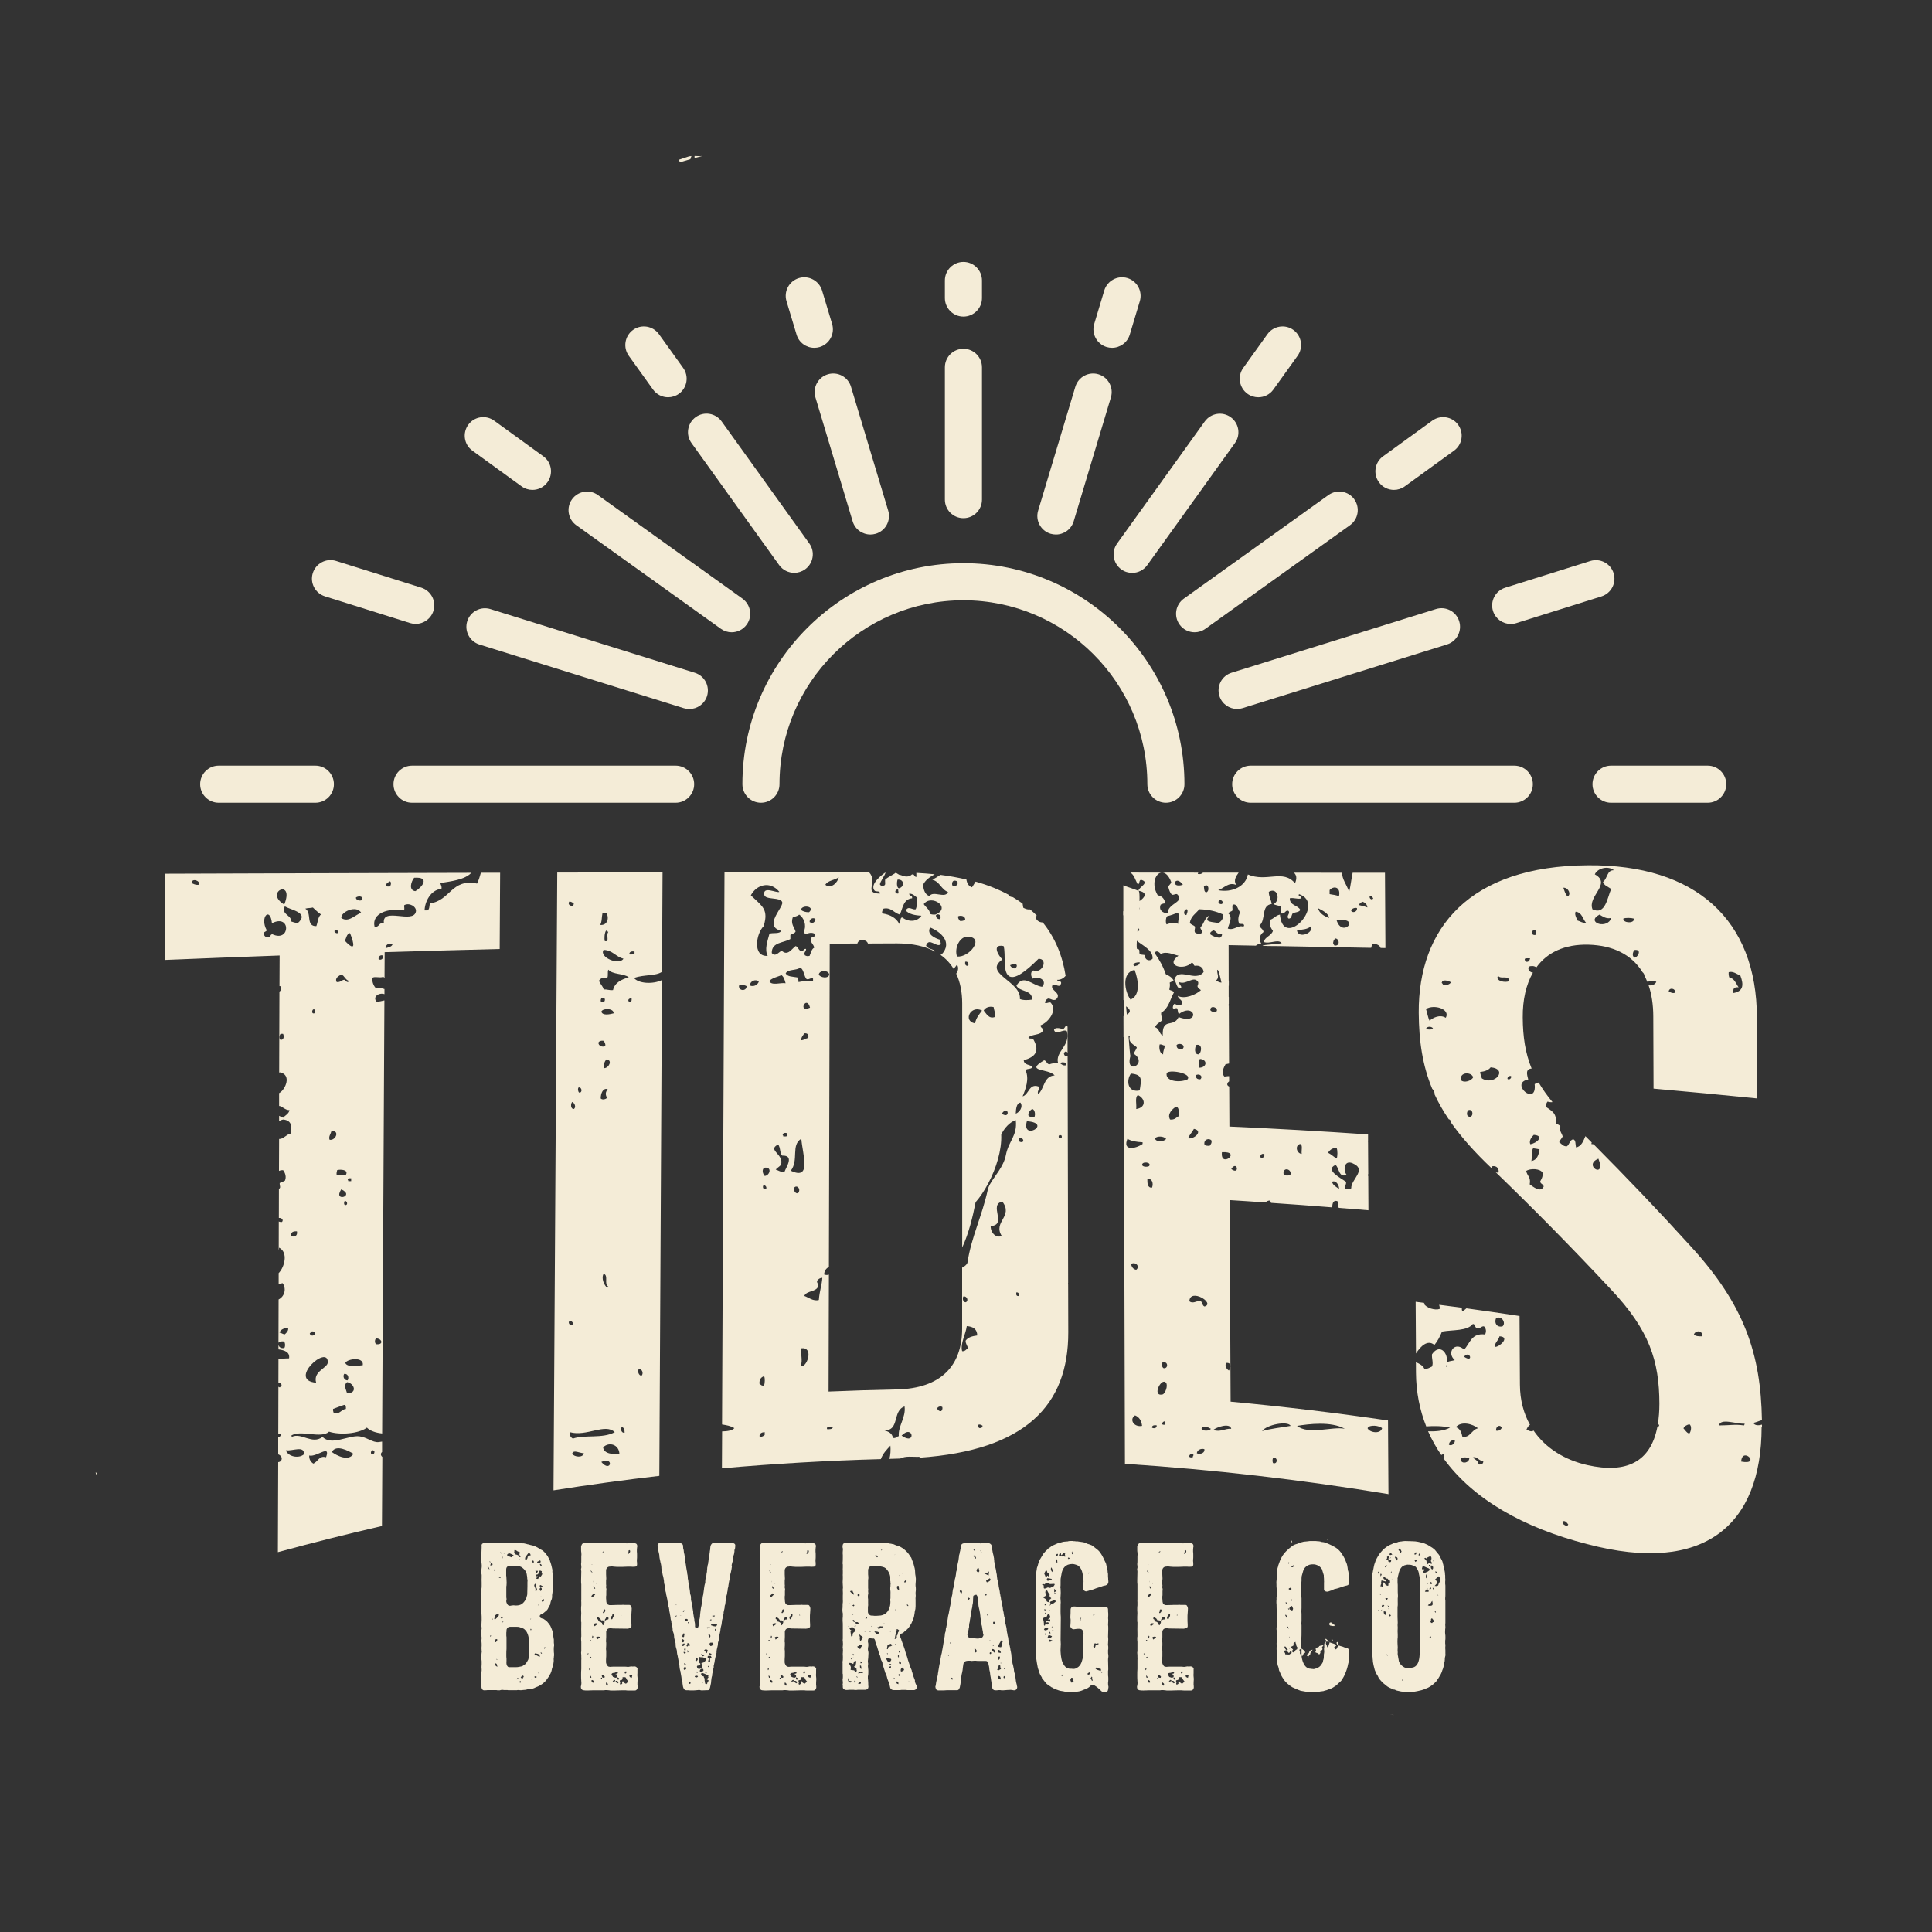 <svg viewBox="0 0 300 300" xmlns="http://www.w3.org/2000/svg" id="a"><rect x="0" y="0" width="300" height="300" fill="#333333" stroke="none"/><defs><style>.b{fill:#f4ecd7;stroke-width:0px;}</style></defs><path d="m107.37,24.23c-.16.01-.32.04-.47.08-.42.12-.93.31-1.47.49.04.14.08.27.13.39.55-.16,1.09-.31,1.64-.47.03-.15.1-.31.17-.49Z" class="b"></path><path d="m107.85,24.22c0,.1,0,.21,0,.32.4-.11.79-.22,1.19-.32-.38.05-.78.01-1.19,0Z" class="b"></path><path d="m14.84,228.65c.05.12.09.24.13.35.06-.17.18-.3-.13-.35Z" class="b"></path><path d="m215.92,266.25c.19.01.37.03.56.04-.16-.03-.35-.05-.56-.04Z" class="b"></path><path d="m59.33,226.2c-.13-.13-.21-.28-.18-.46.02-.1.08-.2.18-.28,0-.54,0-1.07,0-1.61-.21.03-.4.06-.55.08-.93.09-1.84-.78-2.99-.9-1.67-.19-4.35,1.52-5.7.09-1.65,1.25-3.27-.73-4.79,0,.01-.1-.02-.16-.09-.18,1.34-1,4.68.53,5.88-.63,1.71.56,4.62.32,5.88-.63.48.5,1.42.82,2.37.91.12-22.42.23-44.83.35-67.25-.4.11-.81.18-1.18.23-.74-.75.31-1.5,1.19-1.2,0-.26,0-.52,0-.79-.39-.15-.95-.19-1.37-.18-.33-.36-.53-.86-.54-1.54.39-.32,1.12.05,1.72-.18.09.04.15.11.2.19,0-1.34.01-2.68.02-4.02,5.95-.18,11.9-.34,17.86-.49.02-3.95.05-7.9.07-11.84-1,0-1.99,0-2.99,0-.17.59-.33,1.19-.6,1.68-4.01-.82-4.11,2.66-7.33,3.08-.07.41-.04.93-.36,1.09h-.45c.03-1.28.89-3.19,2.62-3.35.08-.44-.12-.6-.18-.9,1.63-.26,3.85-.52,4.81-1.59-15.86.04-31.72.08-47.58.14v13.39c5.94-.25,11.87-.47,17.82-.69,0,1.59-.01,3.17-.02,4.76.04,0,.06-.02.1-.02.24.26.2.7-.11.86-.01,4.23-.03,8.46-.04,12.69.02-.05.04-.12.06-.16,1.95.33.93,2.71-.07,3.24,0,.66,0,1.32,0,1.99.48.02.91.66,1.61.65-.12.61-.66.79-.99,1.18-.21-.1-.43-.19-.62-.3,0,.28,0,.56,0,.84.15-.11.34-.2.63-.26,1.14.1,1.46.84,1.18,2.17-.68.13-1.14.88-1.81.85,0,1.65-.01,3.3-.02,4.96.19-.08.4-.13.65-.11.33.44.53,1.05.27,1.63-.24.15-.57.21-.81.36-.03.43.22.68-.09.9-.01,0-.02,0-.03,0,0,1.51-.01,3.02-.01,4.52.37-.05.8.27.49.63-.21.02-.38-.01-.5-.08,0,1.5,0,2.99-.01,4.49.02-.14.05-.26.06-.43,1.46.75.84,3.03-.07,3.96,0,.56,0,1.12,0,1.68.2-.05.41-.09.62-.12.66.96.22,2.12-.63,2.53,0,2.29-.02,4.58-.02,6.87,0-.06,0-.11.02-.17.15-.18.45-.21.81-.18.22.13.26.76.09,1-.37.12-.88-.03-.92-.53,0,.25,0,.5,0,.76.94.13,1.8.4,1.65,1.4-.59,0-1.12.07-1.65.07,0,1.24,0,2.48-.01,3.72.4.01.63.31.4.64-.1-.02-.16.02-.18.09-.08-.03-.15-.07-.22-.11,0,2.46-.02,4.91-.02,7.37.11-.09.27-.1.42-.03-.03.26-.13.46-.43.45,0,.9,0,1.8,0,2.7.8.3.67,1.15,0,1.21-.02,4.66-.03,9.32-.05,13.98,5.37-1.46,10.75-2.82,16.16-4.06.02-3.58.04-7.16.06-10.74Zm-6.78-81.58c-.05.07-.09.15-.09.27-.36.09-.4-.14-.54-.27.06-.33.53-.15.63,0Zm3.71-4.88c-.35.21-.99.06-1-.36.27-.26,1.16-.33,1,.36Zm-26.5-2.62c0-.88,1.5-.3,1.09.27-.5.05-.78-.12-1.09-.27Zm30.21.45c-.06-.48.33-.51.54-.72.33.07.18.71,0,.81-.22.01-.44.01-.54-.09Zm4.34-1.27c2.62-.18,1.14,1.56.18,2.08-1.1-.15-.63-1.54-.18-2.08Zm-20.17,4.16c-3.26-1.96,1.67-4.13,0,0h0Zm20.44,1.09c-.38,1.98-5.32-.78-4.97,1.81-.85-.19-.65.68-1.45.54-.49-2.11,2.18-2.94,4.52-2.53.21-.1.03-.57.09-.81.77-.45,1.96.22,1.81,1Zm-14.74.45c-.48.37-.48,1.21-.72,1.81-1.69.05-.65-2.1-1.72-2.71.33-.12.82-.08,1.18-.18.41.38.8.77,1.27,1.08Zm6.24-.27c-.88.3-1.99,1.6-3.08.81-.1-.96,2.37-2.05,3.08-.81Zm-11.85-.99c1.02.61,3.87.98,1.99,2.62-.36-.07-.69-.16-1-.27.02-1.09-1.57-.99-1-2.35Zm-3.26,4.34c-.09-.45.37-.36.45-.63-1.14-2.02.53-3.76.81-1.09,2.96-1.52,2.87,3,.09,1.72-.41-.05-.24.48-.63.45-.43.05-.62-.16-.72-.45Zm12.57.99c.26-.4.26-1.06.81-1.18.69,1.74.9,3.01-.81,1.18Zm7.42.54c-.13.44-.67.48-1.09.63-.01-.54.56-.91,1.09-.63Zm-2.17,2.35c-.08-.48.37-.78.72-.54.02.47-.34.73-.72.54Zm-5.79,2.35c.52.21.61.84,1.18,1-.2.45-.53-.08-.72-.18-.45.06-.59.43-1.18.36-.34-.64.35-.96.72-1.18Zm-4.34,5.42c.37-.1.36.63.09.63-.41.07-.3-.56-.09-.63Zm-5.16,4.7c-.17-.22-.11-.78.09-.9h.36c.2.34.14,1.07-.45.9Zm7.96,14.2c1.37-.13.67,1.5-.27,1.36-.23-.45.18-.94.27-1.36Zm.81,6.78c-.04-.31.04-.5.09-.72.49-.13,1.8-.08,1.36.72-.42.03-1.06.22-1.45,0Zm1.81,1c.01-.16-.11-.19-.09-.36.11-.1.32-.1.54-.09v.45h-.45Zm-1.09,1.27c2.27,1.05-1.35,2.06,0,0h0Zm.54,1.81c.35-.07.53.55.18.63-.37.08-.31-.49-.18-.63Zm-8.32,5.43c-.08-.62.34-.75.9-.72.14.69-.39.97-.9.72Zm-1.81,15.01c.14-.48.84-.82,1.36-.63-.02.46-.3.67-.54.9-.33-.03-.5-.22-.81-.27Zm4.7.18c.02-.18.24-.18.27-.36,1.28-.1.14,1.19-.27.36Zm10.31.72c.91,0,1.23,1.03,0,.9-.25-.16-.25-.74,0-.9Zm-4.43,6.51c-.5.02-.8-.55-.54-1,.57-.09.8.55.54,1Zm2.35-2.35c-.77.08-2.46.37-2.71-.36.33-.67,2.93-.99,2.71.36Zm-5.43-.45c-.01.9-2.34,1.37-1.81,3.17-4.5-.38,1.85-6.03,1.81-3.17Zm2.99,3.08c1.14.18,1.66,1.75,0,1.72-.17-.65-.58-1.22,0-1.72Zm-2.08,4.79c-.03-.21-.14-.34-.09-.63.58-.21,1.13-.44,1.72-.63.31,0,.27.34.27.63-.74.07-1.04.97-1.9.63Zm6.33,5.88c.04.37-.09.57-.45.54-.2-.22-.07-.67.27-.63,0,.09.11.07.18.09Zm-3.26.45c-.74,1.25-2.59.29-3.35-.27.65-1.27,2.66-.13,3.35.27Zm-10.49-.54c1.01.17,2.92-.82,2.8.63-.82.7-2.47.35-2.8-.63Zm3.62.81c1.11.31,3.39-1.84,2.62.27-1.08-.32-1.25.71-1.99.99-.37-.26-.65-.62-.63-1.27Z" class="b"></path><path d="m85.95,231.03s0,.03,0,.04c0,0,0,0,0,0,0,.12,0,.24,0,.35,5.46-.86,10.94-1.61,16.43-2.25.14-25.66.27-51.33.41-76.99-1.4.69-3.67.55-4.35-.33,1.66-.56,3.32-.26,4.36-.95.03-5.15.05-10.29.08-15.44-5.45,0-10.9.02-16.35.03-.19,31.85-.39,63.69-.58,95.54Zm7.42-4.02c2.04-.93,1.51,1.8,0,0h0Zm-4.52-1.27c.16-.72,1.22-.06,1.81-.09-.13.77-1.51.6-1.81.09Zm7.33,0c-.96.13-2.42.02-2.53-1,.96-.93,2.47-.41,2.53,1Zm-7.69-3.35c2.6.73,5.48-1.45,6.97,0-1.91,1.04-4.72.35-6.51,1-.29-.19-.53-.43-.45-1Zm8.5.09c-.49.07-.68-.54-.45-.9.37.08.45.45.45.9Zm2.62-8.86c-.43-.02-.63-.65-.45-.99.61-.14.79.73.45.99Zm-10.76-7.87c-.35.02-.52-.14-.54-.45.23-.4.89.04.54.45Zm5.61-5.97c-.04.08-.08.16-.18.18-.46-.37-.97-1.5-.54-2.17.8.26,0,1.62.72,1.99Zm-5.34-27.58c-.54.02-.53-.81-.27-1.09.34.11.67.79.27,1.09Zm5.25-3.08c-.35.44-.41.84-.09,1.36-.26.22-.72.35-1,.09,0-.8.35-1.68,1.09-1.45Zm-4.43.54c-.18-.12-.27-.61-.09-.81.51-.07.64.83.09.81Zm3.89-3.8c-.16-.45.04-1.11.36-1.36.99.13.32,1.35-.36,1.36Zm.18-3.44c-.45.24-1.11-.01-1.09-.54.14-.23.4-.32.81-.27.15.22.3.42.27.81Zm1.27-5.07c-.57.15-1.73.41-1.9-.27.23-.58,1.97-.53,1.9.27Zm2.8-2.35c.1,1.37-1.2.08,0,0h0Zm-4.16.09c.05.41-.13.59-.54.54-.19-.2-.07-.6.09-.72.12.09.33.09.45.18Zm3.71-3.34c-1.13.35-2.16.8-2.44,1.99-.58.07-.89-.14-1.45-.09-.13-.56-.55-.83-.72-1.36.18-.39.62-.53,1.27-.45.2-.28,0-.97.18-1.27.66.79,2.34.55,3.17,1.18Zm.9-3.98v.27c-.22.09-.58.3-.81.09.01-.41.55-.45.81-.36Zm-1.72,1.09c-.65,1.14-3.84-.25-3.08-1.36,1.43.05,1.88,1.08,3.08,1.36Zm-2.35-4.16c-.3.43,0,1-.18,1.45h-.36c-.12-.39-.05-1.29.18-1.63.25-.07.18.18.36.18Zm-.27-2.89c.45.82.07,1.94-1,1.81.29-.43.23-1.21.36-1.81h.63Zm-5.07-1.45c-.05.07-.09.15-.09.27-.54.14-.91-.24-.63-.63.37,0,.54.18.72.36Z" class="b"></path><path d="m112.13,221.19c.69.12,1.29.2,1.9.57-.3.37-1.11.5-1.9.51,0,1.91-.02,3.82-.03,5.73,8.21-.73,16.44-1.2,24.68-1.43.3-.86.93-1.5,1.48-2.09.06.68.02,1.41-.15,2.05.36,0,.72-.03,1.08-.03.21,0,.4-.02.6-.02.88-.45,1.89-.22,2.99-.27v.14c16.43-1.14,23.13-8.13,23.1-19.48,0-2.47-.01-4.93-.02-7.4-.02-.06-.03-.13-.02-.21,0,0,.02,0,.02,0-.03-11.75-.05-23.5-.08-35.25-.32.11-.59-.14-.58-.55.12-.03.14-.16.27-.18.17,0,.25.09.3.21,0-1.36,0-2.72,0-4.08-.07-.05-.14-.12-.2-.2-.19.2-.28.5-.54.63-.25-.18-1.27-.39-1.36.09.3.93,1.39-.22,1.99.18.59,2.35-1.86,3.15-1.36,4.98-.56-.05-.98.04-1.36.18-.42-.06-.41-.55-.81-.63-3.12,1.83.71,1.23,1.63,2.35-1.71.1-1.57,2.05-2.53,2.89-.29-.39.31-.75,0-1.18-1.47-.48-1.44,1.26-2.44,1.54.45-1.1,1.08-2.71.45-4.07.25-.3,1-.09,1.08-.54-.44-.34-1.32-.25-1.35-1,1.66-.47,2.55-1.29,1.53-3.17-.22-.37-.62-.02-.81-.36.54-.57,1.93-.3,2.26-1.09.23-.26-.45-.39-.36-.81,1.24-.46,2.66-2.33,1.54-3.53-.38-.08-.64.24-.9,0,.13-.29.26-.58.63-.63.41.1.63.35,1.09.18,1.14-1.07-1.17-1.44-.45-2.35.61,0,1.06.58,1.27-.18.07-.46-.55-.23-.63-.54.54.02,1-.23,1.33-.63-.5-3.17-1.66-5.96-3.55-8.28-.47-.01-.88-.2-1.13-.76.06-.12.13-.23.19-.32-.32-.33-.67-.64-1.03-.94-.49.04-.77-.12-1.06-.27-.03-.18-.07-.41-.1-.64-.48-.35-.99-.68-1.52-1-.31-.02-.54-.1-.62-.35-1.52-.82-3.22-1.52-5.16-2.06-.16.3-.41.62-.56.88-.53-.17-.77-.62-.87-1.21-1.27-.29-2.6-.54-4.04-.72-.39.27-.8.53-1.25.76,1.17.28,1.38,1.52,2.44,1.9-.42,1.09-2.27-.26-2.89.63-.69-.22-.89-.93-1-1.72.37-.79,1.08-1.24,1.82-1.66-.92-.09-1.86-.17-2.85-.22,0,.25,0,.47.03.61-.44.08-.24-.48-.72-.36-.47.45-1.12.37-1.72.09-.3.07-.57-.37-.9-.34.33-.03-1.19.68-1.54,1.06-.05.31.14.86-.18.9-.19.18-.56.03-.63-.18.03-.42.84-1.44.87-1.86,0,0-2.64,1.74-1.68,2.85.22.21.89-.05.81.45-2.65-.04-.2-1.75-1.68-3.31-6.15,0-16.29,0-22.45.01-.13,28.58-.25,57.16-.38,85.74Zm52.54-56.04c.02-.29.67-.21.81-.09v.36c-.43.07-.59-.13-.81-.27Zm-16.73-27.58c-.2-.25-.08-.76.18-.81.94-.12.67,1.03-.18.81Zm-23.69,12.66c.61.32.55,1.32,1,1.81.46.11.71-.32,1-.09v.36c-.74-.04-1.36.01-2.26.18.03-.33-.1-.5-.18-.72-.69-.13-1.54-.08-1.81-.63.36-.69,1.71-.4,2.26-.9Zm4.52,1.09c-.14.71-1.43.48-1.63,0,.11-.71,1.51-.71,1.63,0Zm-6.78,1.36c-.65-.16-2.26.45-2.53-.36.46-.48,1.24-.63,1.9-.9.36.27.5.76.63,1.27Zm-4.16-.27c-.15.49-.75.87-1.36.63-.06-.69.85-1.08,1.36-.63Zm-3.08.63c.35-.17.9-.09,1.18.09,0,.84-1.27.78-1.18-.09Zm11.03,3.43c-2.02.87-.51-2.07,0,0h0Zm-.9,3.98c.5-.05.72.18.63.72-.41.07-.63.33-1.09.36-.03-.55.32-.71.45-1.09Zm-3.25,16.01c.01-.1-.02-.16-.09-.18-.05-.37.49-.46.72-.27v.36c-.12.13-.39.09-.63.09Zm2.8.36c.17,2.37,1.66,6.55-1.63,4.97,1.28-1.7-.03-3.99,1.63-4.97Zm-3.61.9c.38.4.25,1.31.63,1.72,1.94-.06.65,1.75.36,2.53-.63.06-.92-.23-1.36-.36.24-.27.57-.45.81-.72.57-1.68-2.21-2.28-.45-3.16Zm-2.17,3.61c1.31-.22.9,1.22.09,1.27-.3-.34-.47-.93-.09-1.27Zm-.09,2.71c.34-.02.58.37.36.63-.41.09-.57-.38-.36-.63Zm4.7.45c.42-.62,1.14.06.72.72-.1-.01-.16.02-.18.09-.39-.06-.5-.4-.54-.81Zm1.63,16.73c.38-.86,1.91-.56,2.17-1.54.05-.38-.26-.4-.18-.81.19-.24.4-.44.81-.45-.06,1.08-.44,2.07-.54,3.44-.86.24-1.59-.39-2.26-.63Zm-.54,10.85c.32-.9-.07-1.81.09-2.71,1.86-.22,1,2.63.09,2.8,0-.09-.11-.07-.18-.09Zm-6.42,2.8c-.04-.67.24-1.02.72-1.18.17.33.11,1.11,0,1.45-.42.09-.51-.15-.72-.27Zm10.49,7.05c-.13-.56.65-.35.9-.27-.1.29-.5.29-.9.27Zm-10.49,1.09c.03-.46.36-.6.81-.63v.45c-.22.17-.48.37-.81.18Zm22.07-.09c1.83-1.85,2.28,1.63,0,0h0Zm12.57-1.54c-.01.29-.21.4-.54.36-.04-.17-.26-.16-.18-.45.22-.21.55-.01.72.09Zm-13.02,1.63c-.33.06-.41.37-.9.27-.1-.74-.7-.99-1.36-1.18,2.46.1,1.23-3.04,3.17-3.71.24,1.69-1.02,3.03-.9,4.61Zm6.78-4.52c.06.33-.06.48-.18.63-.37.04-.47-.19-.63-.36.02-.32.54-.48.81-.27Zm5.42-11.12c-.77.1-1.46.29-1.81.81-.01.53.29.73.36,1.18-.3.15-.4.5-.9.45-.32-1.17.56-2.62.72-3.89.96.06,1.6.45,1.63,1.45Zm-1.81-5.15c-.42-.03-.51-.57-.36-.9.58-.13.89.72.36.9Zm8.32-.99c-.42.09-.51-.16-.45-.54.38-.05.43.23.45.54Zm-2.71-9.31c-.87.39-1.74-.48-1.72-1.54,2.64-.14-.38-3.35,1.81-3.8,1.77,2.32-1.5,3.13-.09,5.34Zm3.17-14.56c-.35-.01-.62-.11-.54-.54.42-.35,1.01.24.54.54Zm6.15-1v.27c-.65.47-.65-.74,0-.27Zm-5.42-2.26c4.1.3-.89,3.17,0,0h0Zm1.17-.63c-.29.13-.63-.04-.9-.18-.17-.44.22-.87.54-1.09.45.06.54.88.36,1.27Zm-5.06-.54c1-1.5,1.41.97,0,0h0Zm2.17,0c.02-.45.03-1.65.72-1.72.47.69-.16,1.5-.72,1.72Zm-6.33-14.02c-1.97-.38-.62-2.92,1.09-1.99-.44.59-.92,1.13-1.09,1.99Zm2.89-2.53c.06.51.36,1.07.18,1.54-.92.34-1.31-.53-1.72-1,.23-.48.92-.72,1.54-.54Zm1.54-9.49c.43,1.26-.29,4.38,1.09,4.79,1.19.36,3.56-2.04,4.34-2.8,1.54-.03.63,2.37-.81,1.81-.49.16-.38.96-.09,1.27,1.11-.47,2.29.39,1.45,1.27-1.54-.21-2.86-2.05-3.98-.18.51,1.02,2.47.6,2.44,2.17-.69.09-1.32.13-1.9-.09.23-2.79-5.82-3.98-2.71-6.15-.63-.56-1.72-2.44.18-2.08Zm1,2.99c1.86-.86.89,1.46,0,0h0Zm-6.51.09c-.4.04-.49-.23-.45-.63.48-.13.61.41.45.63Zm-1.72-1.45c-.45-1.36.46-3.16,1.72-3.08,2.63.17.15,3.32-1.72,3.08Zm-2.35-.36c-.08.03-.14.07-.21.11.84.59,1.52,1.32,2.04,2.18.18-.22.36-.42.52-.66.3.45.19.97-.12,1.39.62,1.32.93,2.88.93,4.63,0,12.63,0,25.27,0,37.9,1.03-2.21,1.65-4.82,2.08-7.03.7-.8,1.37-1.81,1.97-2.94,1.24-2.34,2.11-5.16,2.01-7.55.44-1.01,1.38-2,2.26-2.26.27,2.48-1.11,3.19-1.54,5.43-.34,1.8-1.79,3.29-2.47,4.53-.16.28-.27.55-.33.81-.88,4.12-2.55,7.31-3.17,11.39-.15.37-.48.56-.82.75,0,3.16,0,6.31,0,9.47,0,5.73-3.26,9.31-10.18,9.44-3.52.07-7.04.18-10.56.33.02-6.05.03-12.11.05-18.16-.22.08-.47.09-.74-.02.04-.59.31-.96.74-1.16.04-16.74.09-33.47.13-50.21,1.43,0,2.86-.01,4.29-.02.21-.79,1.44-.67,1.64,0,1.51,0,3.02-.02,4.54-.02,2.41,0,4.36.45,5.89,1.27-.01-.04-.02-.09-.04-.13-.43-.3-1.14-.3-1.36-.81.47-1.34,1.59.37,2.26-.18.07-.34-.11-.43-.09-.72-.81-.24-2.13-.85-1.54-1.9,1.72.7,3.49,2.31,1.81,4.16Zm-21.44-3.53c0,.26.21.34.36.45,1-.62,2.23.2.72.54-.1.8.45.94.54,1.54-.44.22-.5.82-.72,1.27-.34.06-.43.06-.72-.09-.26-.44.18-.56.18-.99-.44-.08-.34.38-.72.36-.46-.11-.49-.66-.9-.81-.63.45-1.24,1.61-2.17.72-.45.22-1.01,1.04-1.54.36-.03-1.71,1.83-1.54,2.89-2.17v-.63c.27-.18.68-.23.81-.54-.23-.69-.78-1.17-.45-2.17.32-.17.78-.19,1-.45.75.46,1.2,1.71.72,2.62Zm1.81-1.9c-.05.37-.26.58-.63.63-.07-.08-.16-.14-.27-.18-.06-.53.63-.79.9-.45Zm23.24.09c-.2.13-.43.23-.81.18-.11-.22-.33-.33-.27-.72.41-.19,1.15-.03,1.09.54Zm-3.98-.09c-.35-.04-.55-.23-.54-.63.5-.41,1.01.32.54.63Zm-.63-.72c-.33.03-.59-.01-.81-.09-.1-.74-.68-1.01-1-1.53,1.2-1.62,4.38.59,1.81,1.62Zm-2.8-2.62c-.02.33-.03,1.4-.27,1.81-.52.07-.65-.25-1.18-.18-.16.08-.28.2-.36.36.51.57,1.41.76,2.44.81-.7,1.01-2,1-2.99.27-.42.06-.16.81-.45,1-.48-.93-1.4-1.44-2.62-1.62-.14-.29.05-.4.09-.72,1.2-.34,1.72.66,2.62.9.46-1.02.54-2.41,1.9-2.53.11-.5-.47-.32-.45-.72.65-.01.86.41,1.27.63Zm-16.82,2.26c-.56.01-.95-.13-1.27-.36.17-.88,2.29-.55,1.27.36Zm13.75-5.07c1.12-.06,1.05,1.2.18,1.36-.35-.17-.32-.97-.18-1.36Zm-.36,1.9c.02-.25.16-.39.45-.36-.02.38.12.35,0,.63-.28.04-.37-.11-.45-.27Zm-20.35.45c.13.88,2.58.31,2.8,1.18.13.52-1.14,1.88-1.33,2.99-.11.63.12,1.17,1.15,1.44-.23.53-1.27.24-1.81.45-.34,1.28-.78,2.45-.27,3.44-2.43.16-1.78-3.51-.63-4.61.11-.36.18-.68.23-.97.28-1.82-.7-2.37-2.22-3.82.9-1.7,3.02-2.28,4.43-.54-.43.23-2.57-.98-2.35.45Zm9.49-1.54c.38-.71,1.49-.69,2.08-1.18-.14.85-1.25,1.89-2.08,1.18Z" class="b"></path><path d="m215.6,231.96c-.02-3.8-.05-7.59-.07-11.39-8.12-1.19-16.27-2.16-24.44-2.92-.05-10.43-.1-20.87-.16-31.3,1.86.11,3.72.24,5.58.37.14-.18.37-.29.64-.3.12.1.19.23.22.36,3.17.21,6.34.45,9.51.7-.03-.7.23-1.28.95-.88-.12.39-.07.69.06.96,1.53.12,3.07.23,4.6.37-.01-1.76-.02-3.52-.03-5.28-.05-.12-.06-.24,0-.37-.01-1.67-.02-3.33-.03-5-.02-.03-.05-.05-.07-.09.03,0,.04,0,.07,0,0-.35,0-.69,0-1.04-7.17-.49-14.34-.9-21.53-1.22-.01-2.07-.02-4.14-.03-6.21-.14-.06-.25-.15-.3-.29-.02-.29.14-.4.29-.52,0-.27,0-.53,0-.8-.19-.04-.47.05-.74.05-.51-.55-.12-1.4.18-1.9.17-.03.36-.08.55-.12-.01-2.99-.03-5.98-.04-8.98-.02-.02-.03-.03-.05-.04,0-.09.03-.16.05-.24,0-.35,0-.7,0-1.05,0-.02-.02-.03-.02-.05,0-.49,0-1.08,0-1.72,0,0,.01,0,.02,0,0-.27,0-.53,0-.8,0,0-.01,0-.02,0,0-2.24,0-4.77-.01-5.5,1.41.02,2.82.05,4.23.08.19-.17.47-.29.83-.31-.42-.77-.21-1.38.36-1.81-.05-.49-.52-.56-.63-1,1.06-.89.2-3.16,1.9-3.34-.09-.7-.45-1.12-.45-1.9,1.45-.81,1.83,1.47.72,1.9.29.19.76.21,1.09.36.12.27.09.69.09,1.09.66.17.69-.66,1.18-.36.29.42-.46.79,0,1.17.49.01.42-.55.63-.81.37-.21,1-.15,1.18-.54-.38-.77-1.65-.64-1.63-1.81.68-.12,1.33.21,1.81,0,.07-.35-.68-.34-.36-.63,4.24,1.46-2.28,8.53-2.95,3.44-.01-.09-.02-.18-.03-.27-.66.12-.94.63-1.54.81-.13.85.15,1.3.45,1.72-.26.79-1.22.89-1.44,1.72.95.37,2.24-.52,2.8.18-.16.14-6.29.46-.47.46,1.99.03,3.99.07,5.98.11,0,0,0-.02,0-.02.04.01.08.01.12.03,2.75.05,5.51.09,8.26.15.07-.2.12-.4.12-.63.83-.02,1.23.28,1.35.65.25,0,.5,0,.75.01-.02-3.9-.05-7.79-.07-11.69-1.67,0-3.35,0-5.02,0-.2.96-.31,1.99-.54,2.98-.32-1.01-1.2-2.12-1.07-2.98-2.5,0-5.01,0-7.51-.01.36.33.53.8.17,1.64-1.88-2.23-4.4-.11-7.32-1.36-.34,1.87-2.5,2.86-4.61,2.44.91-.3,1.62-1.33,2.8-.81-.46-.72-.03-1.35.38-1.92-1.84,0-3.69,0-5.53,0-.19.19-.47.29-.82.21.02-.08.05-.14.07-.21-3.51,0-7.03-.01-10.54-.01.6.36.75,1.11,1.15,1.85.36-.07.14-.71.54-.72,1.41.43-.37,1.11-.45,1.72-.22-.16-2.13-.75-2.33-.87,0,.62,0,2.13,0,4.01-.01.01-.02.02-.03.03,0,.21,0,.41,0,.62,0,0,.02,0,.03-.01,0,4.83.01,11.65.02,13.17.01,0,.02.01.03.01,0,.82,0,1.63,0,2.47-.01,0-.02,0-.03.01,0,1.09,0,2.17.01,3.26,0,0,.02,0,.03,0,.06,20.65.13,47.35.19,66.26,13.7.89,27.37,2.46,40.95,4.71Zm-7.68-47.36c-.43-.29-.93-.53-1.09-1.09.68-.34,1.16.68,1.09,1.09Zm1.18-2.17c-.56-.71-.4-2.34.9-1.81,2.38.99-.23,2.49-.18,3.89-.21.18-.61.24-.9.09-.25-.42.18-.57.09-1.09-.74-.55-3.38-1.84-1.63-2.62.59.44.47,2.06,1.72,1.54Zm-1.54-4.16c.15.36.15,1.27,0,1.62-.49-.26-.85-.66-1.36-.9.32-.38.61-.78,1.36-.72Zm-5.7-.63c.5.1.18,1.02.27,1.54-.8-.08-1.09-1.29-.27-1.54Zm-1.45,4.7c-.17.26-.91.26-1.09,0-.2-1.14,1.21-.9,1.09,0Zm6.78-35.54c-.04-.08-.08-.16-.18-.18-.03-.45.11-.73.36-.9.65.07.74,1.26-.18,1.09Zm5.51-7.69c.38-.08.36.24.54.36-.15.4-.7.09-.54-.36Zm-1.18.9c.45.13.75.39.81.9-.38-.17-.85-.23-1.27-.36,0-.33.32-.35.45-.54Zm-.81,1c.08.55-.6.82-.9.45.01-.42.67-.55.9-.45Zm-3.16,1.9c3.93-.55.9,2.84,0,0h0Zm-1.09-4.7c.67-.74,1.79-.45,1.45.99-.37-.24-.96-.25-1.45-.36v-.63Zm-.09,4.34c-.78-.31-1.48-.7-1.72-1.53.69.35,1.68.82,1.72,1.53Zm-4.98,1.9c.83-.1,1.72-.15,2.17-.63.49,1.12-2.03,2-2.17.63Zm-26.32,32.38c.59.37,1.43.5,2.35.54v.27c-1.11.76-3.16,1.13-2.35-.81Zm1.45-14.2c-.08.4-.37.59-.45,1,2.27,1.53-1.41,3.39-.54.36-.06-.14-.16-1.44-.29-3.08.07,0,.13,0,.2,0-.3.97.59,1.26,1.09,1.72Zm.18,7.41c1.2.57,1.27,1.94-.27,2.17.09-.72-.24-1.86.27-2.17Zm.27-.72c-1.91.4-2.12-1.59-1.36-2.62,1.83.17,1.64.88,1.36,2.62Zm-.54,27.85c-.49-.08-.7-.45-.81-.9.75-.42,1.44.42.81.9Zm-.18,22.61c.64.26,1,.81,1.09,1.63-1.24.26-2.06-.99-1.09-1.63Zm1.09-38.89c0-.62,1.55-.42,1.09.18-.29.17-1.01.14-1.09-.18Zm1.54,40.79c0-.37.33-.39.72-.36.1.45-.46.56-.72.36Zm4.07-78.23c-.67-.25-1.2-.14-1.81.09-.18-.31-.12-1.05.09-1.27.59-.13,1.1-.34,1.63-.54.43.37.02,1.18.09,1.72Zm.05,4.94c-2.16,1.54.77,2.39,2.04,1.1.32-.02.25.41.48.48.69-.11,1.3.18,1.38.96-1.26,1.69-3.96-.91-4.55,1.23.34.36.39,1.63,1.08,1.17-.02-.37-.36-.37-.3-.82,1.06.48,2.25-1.12,2.93,0,.03.28-.06.44-.12.62.07.33.34.44.54.62-.73.68-2.52,1.46-3.59.89.07.58.86.56.6,1.3-.29.28-.82.09-1.08-.07-.22.07-.27.33-.3.62.14.27.36,0,.66.07.16.23.09.73.3.89,2.51-1.87,3.37,1.76-.06.48-.79,1.75-2.57-.04-2.46,2.88-.55-.26-.55-1.15-1.2-1.3.21-.56.75-.75,1.14-1.1-.03-.42-.24-.64-.18-1.17,1.09-.56,1.38-2.03,1.98-3.15-.13-.26-.49-.27-.72-.41.06-.44.15-.63.06-1.1.19-.13.45-.17.6-.34-.26-.49-.71-.74-1.2-.96-.44-1.25-1.04-2.33-1.74-3.29.25-.52.74-.13.96.14.9-.48,1.96.12,2.76.27Zm3.39,19.2c-.48.03-.72-.18-.72-.63.55-.33,1.2.15.72.63Zm-.63-5.33c1.01-.25.83,1.22.36,1.45-.71.06-.62-1.05-.36-1.45Zm1.27,40.61c-.4-.15-.29-.79-.72-.9-.53.07-1.14.51-1.63.09.11-2.15,4.12.35,2.35.81Zm-.81-37.08c-.21-.37-.05-1.05.09-1.36,1.23.07,1.13,1.35-.09,1.36Zm-2.62-2.89c-.59.08-.92-.11-.9-.63.46-.45,1.53.04.9.63Zm-2.53,13.93c-.21.45-1.67.58-1.72-.09.42-.4,1.36-.3,1.72.09Zm-1-14.65c.38-.05.5.16.81.18-.08.55-.31.9-.27,1.36-.54-.11-.67-1.05-.54-1.54Zm.81,59.05c-.21.03-.35-.01-.45-.09.04-.26.19-.41.45-.45.12.11.12.43,0,.54Zm-.36-4.7c-1.72.39-.18-2.73.54-1.81.35.45-.15,1.72-.54,1.81Zm.18-4.07c-.25-.1-.39-.63-.18-.9.88-.26.94.97.18.9Zm2.35-39.16c-.41.22-.65.62-1.36.54-.5-.84.34-1.63.9-1.99.56.07.43.83.45,1.45Zm-1.9-6.6c.09-.72,4.02-.1,3.25.9-1.11.54-3.42.37-3.25-.9Zm3.34,10.04c.22-.57.64-.93.9-1.45,1.57.32-.08,1.71-.9,1.45Zm.72,49.56c-.24,0-.53.05-.54-.18.02-.36.41-.35.63-.27.08.25-.13.23-.09.45Zm1.81-1.09c-.04.46-.74.67-1.18.45.04-.53.73-.81,1.18-.63v.18Zm-.45-3.35c.23-.65,1.06-.21,1.45,0-.18.37-1.28.4-1.45,0Zm1.27-43.95c-.36.03-.67,0-.81-.18-.17-.84.76-1.06,1.09-.63.07.43-.13.59-.27.81Zm1.18-27.31c.17-.12.4.85.65,1.98-.26-.02-.53-.11-.83-.35.59-.47.08-1.04.18-1.63Zm.36-4.98c-.6-.07-1.07-.25-1.45-.54-.07-.43.29-.44.45-.63.53.1.52.75,1.36.54.06.39-.16.5-.36.63Zm-.63,11.58c-.34-.05-.68-.1-.81-.36-.02-.96,1.6-.23.81.36Zm8.95,70c-.14-.15-.14-.67,0-.81.73-.21.73,1.02,0,.81Zm16.91-5.43c-.23.96-1.95.7-2.26,0,.31-.63,1.89-.39,2.26,0Zm-5.79.09c-1.96-.4-5.57,1-7.42-.45,1.82-.29,5.26-.74,7.42.45Zm-8.41-.45c-1.49.26-3.08.42-4.43.81.68-1.01,4-1.63,4.43-.81Zm-9.22.45c-.99-.07-1.72.58-2.8.18.5-.42,2.58-1.17,2.8-.18Zm-.36-9.04c-.34-.2-.68-.68-.45-1.18.9-.12.74.75.45,1.18Zm5.52-33.55c0,.35-.19.54-.54.54-.32-.35.19-.86.54-.54Zm-5.16,2.26c.91-1.46,1.4,1.03,0,0h0Zm-1.45-2.62c3.21-.18-.31,2.59,0,0h0Zm1-37.08c.11-.25.46-.26.63-.45.06-.27-.11-.78.09-.9.62-.21.77.78,1.09,1.18-.21.49-.43,1.27-.09,1.81.31,0,.65-.05.72.18.02.15-.09.16-.09.27-.76-.39-1.48.63-2.44.27.17-.75.83-1.7.09-2.35Zm-1-1.45c-.32.05-.47-.08-.54-.27.01-.69.97-.21.54.27Zm-2.44-1.81c-.35-.07-.3-.55-.36-.9.69-.72.98.7.36.9Zm-1.09,2.62c1.58.06,2.53.29,3.71.81.06.76-.33,1.05-.72,1.36-.54-.18-1.32-.12-1.72-.45-.12-.45.28-.38.27-.72-.72.34-.8,1.31-1.36,1.81.01.35.31.42.27.81-.19.29-.87.21-1.09,0-.17-.32,0-.52,0-.9-.2-.28-.67-.29-.81-.63.16-1.02.93-1.42,1.45-2.08Zm-1.9,0c.21.25-.01.65-.09.9-.58,0-.38-.92.09-.9Zm-.63-3.8c-2.08.64-1.19-1.7,0,0h0Zm-1.81-.45c-.04.39-.4.44-.45.81.11.46.26.89.54,1.18.37.07.46-.14.81-.09,1.34,1.25-1.51,1.4-1.45,2.99-.75-.04-1.45-.5-1.09-1.36.22-.08.39-.21.72-.18-.12-.7-.48-1.15-1.18-1.27-1.61-2.74.92-5.19,2.08-2.08Zm-2.99,47.48c-.72.03-.72-.67-.72-1.36.77-.12.98.75.72,1.36Zm-1.94-44.5c.02-.86,0-1.48-.14-1.6,1.46.26,1.01,1.03.14,1.6Zm-.06,1.3c0-.12.01-.23.02-.34.03.13.04.25-.02.34Zm-.2,2.79c.1.15.2.29.3.43-.14.08-.25.15-.36.22.02-.21.03-.43.05-.66Zm-.15,2.07c.84.72,2.57,1.47,2.44,2.79-.43.47-1.25.23-1.18-.54-.21-.12-.63-.04-.81-.18-.16-.31.13-.72-.36-.81-.13.16-.14-.38-.09-1.26Zm.45,3.34c-.02.49-.5.52-.9.63.01-.1-.02-.16-.09-.18.08-.41.54-.43,1-.45Zm-.81,1.18c.59,1.46.98,4.01-.63,4.61-.92-1.25-1.43-4.18.63-4.61Zm-1.32,5.66c.83.56.69.98.12,1.27-.04-.44-.08-.86-.12-1.27Z" class="b"></path><path d="m273.6,221.62c0-.14,0-.27,0-.4-.56.15-1.09.16-1.36-.27.37-.06.86-.29,1.35-.43-.17-10.26-2.7-17.88-11.06-27-5-5.51-10.03-10.76-15.07-15.83-.12-.02-.22-.03-.36-.05.02-.08.04-.16.06-.24-.33-.33-.65-.65-.98-.98-.32.75-.58,1.55-1.44,1.76-.15-.43,0-1.14-.45-1.27-.58.11-.56.83-1,1.09-.63.02-.8-.41-1.18-.63.11-.37.4-.57.54-.9-.12-.52-.52-.75-.36-1.54-.12-.3-.51-.33-.72-.54.23-1.59-.76-1.96-1.54-2.53-.03-.39.13-.6.27-.81.32.1.56.11.77.08-.86-1.04-1.56-2.04-2.15-3.04-.25.08-.47.15-.62.25.39,3.63-4-.16-1-.72-.2-.78-.46-1.62.53-1.7-1-2.44-1.36-4.95-1.38-7.94-.02-2.74.52-5.1,1.58-6.95-.46-.06-.87-.43-.64-.94.37-.14.89-.12,1.17.13,1.68-2.32,4.37-3.62,8.08-3.53,3.74.1,6.69,1.48,8.41,4.27.17.14.27.31.29.52.16.3.31.62.44.96.5-.05.99-.19,1.41.01-.17.44-.72.63-1.2.54.47,1.38.73,3.01.73,4.87.01,3.73.02,7.45.04,11.18,5.36.47,10.71.98,16.05,1.52,0-4.17,0-8.35,0-12.52,0-15.2-9.5-23.82-26.23-23.68-18.44.11-26.35,9.8-26.28,22.88.03,4.48.6,8.24,2.09,11.82.25.22.4.56.38.89.59,1.29,1.32,2.56,2.18,3.84.26.06.39.3.34.49,1.62,2.3,3.69,4.63,6.35,7.15,0,0,.02.02.02.02-.02-.11-.03-.23.02-.35.8-.16,1.14.48,1,1-.15,0-.29-.03-.42-.07,5.96,5.77,11.9,11.78,17.82,18.12,6.06,6.4,7.56,11.17,7.59,17.81,0,1.18-.09,2.25-.25,3.22.07.01.15.03.22.07,0,.19-.14.33-.3.39-1.05,5.27-4.67,7.26-10.9,5.85-3.36-.76-6.4-2.55-8.32-5.36-.17.17-.51.2-1.09-.16.19-.41.37-.63.54-.73-.97-1.74-1.55-3.82-1.56-6.25-.02-3.55-.04-7.09-.06-10.64-2.75-.42-5.49-.81-8.25-1.19-.18.17-.38.33-.62.45-.11-.2-.11-.37-.06-.54-1.18-.16-2.36-.31-3.55-.46.04.2.12.36.08.64-.71.26-2.1-.14-2.44-.81.02-.05.06-.08.09-.12-.46-.06-.92-.12-1.38-.18.02,2.68.03,5.36.05,8.03.72-1.15,1.83-2.21,2.86-1.32.5-.59.86-1.31,1.18-2.08,1.69-.3,3.91-.07,4.79-1.18.42,0,.27.57.63.63.58.13.61-.29,1.09-.27.34.31.41.81.18,1.27-2.15-.27-2.34,1.4-3.26,2.35-1.41-1.34-2.79.44-1.45,1.63-.33.12-.77.13-1.09.27-.15.21-.03.69-.27.81.71-1.94-.9-3.89-2.17-1.99-.07.69.25,1.31,0,1.9-.36.15-.62.4-1.18.36-.25-.53-.77-.79-1.32-1.02,0,.55,0,1.1.01,1.64.02,3,.58,5.77,1.59,8.32,1.25-.09,2.52-.07,3.7.19-.91.5-2.15.62-3.41.57.57,1.3,1.26,2.53,2.06,3.7.08-.08.18-.13.35-.12.1.1.1.32.09.54-.04.02-.08.04-.12.06,4.55,6.33,12.45,10.82,22.34,13.34,18.22,4.82,27.05-3.01,27.07-18.16Zm-14.48-67.68c.07-.64,1.06-.5,1,.18-.29.2-.78-.02-1-.18Zm11.13-2.44c.56,1.48.44,2.47-1.18,2.71-.08-.41.15-.51.18-.81.22-.06.41-.13.72-.09-.42-.58-.62-1.37-1.45-1.54-.08-.23-.12-.49-.09-.81.66-.2,1.29.3,1.81.54Zm-16.37-2.8c-.53-.15-.35-.87-.09-1.18,1.19-.16.59,1.03.09,1.18Zm-.18-6.06v.18c-.1.6-1.71.5-1.63-.18.38-.16,1.24-.12,1.63,0Zm-10.94-4.79c.77-.07,1.29,1.08.63,1.36-.31-.36-.47-.86-.63-1.36Zm4.52,3.35c-.82-2.06,3.05-3.96.36-5.43.43-.97,2.06-1.38,2.99-.63-1.11-.09-1,1.27-1.72,1.81.19.59.82.75,1.27,1.09-.59,1.34-.89,4.11-2.89,3.17Zm-2.35,1.72c-.13-.38-.48-.93-.27-1.35,1.01.1,1.09,1.14,1.62,1.72-.62.05-.9-.24-1.35-.36Zm3.43-.9c.54.3,1.01.67,1.72.54v.27c-.9,1.45-3.81.31-1.72-.81Zm-10.49,2.89c-.03-.36.17-.49.54-.45.15.28.2.48,0,.72-.32.05-.47-.08-.54-.27Zm-1.09,3.98c.15-.15.53-.07.81-.09-.07.32-.18.61-.63.54-.04-.17-.26-.16-.18-.45Zm-2.71,18.63c.02-.31.19-.47.54-.45.21.22-.24.75-.54.45Zm-1.44-16c.39.61,1.68-.19,1.72.81-.57.35-2.28-.04-1.72-.81Zm-8.77,1.09c.05-.07.09-.15.09-.27.42-.23,1.05.01,1.36.18-.19.34-.62.47-1.18.45-.09-.12-.15-.27-.27-.36Zm-2.44,4.07c1.27-.79,3.83.01,3.08,1.36-.92-.55-1.91-.05-2.53.45-.25-.54-.35-1.21-.54-1.81Zm0,3.08c.17-.42.84-.42,1.09-.09-.11.26-.85.23-1.09.09Zm10.04,5.97c2.81.25.63,2.95-1.36,1.72-.1-.32-.23-.62-.27-.99.71-.08,1.29-.28,1.63-.72Zm-4.61,1.99c-.24-1.32,1.64-1.3,1.9-.45-.24.56-1.42.95-1.9.45Zm1.09,4.7c.7-.37.97.79.36,1-.62,0-.58-.62-.36-1Zm10.22,3.8c1.77.12.43,1.34-.54,1.45-.24-.57.23-1.14.54-1.45Zm-.09,2.08c.33.06.69.09.99.18-.13.89-.4,1.65-1.27,1.81.13-.63-.02-1.53.27-1.99Zm10.13,1.62c1.3,3.3-2.53,1.02,0,0h0Zm-10.67,3.98c.23-1.11-.42-1.32-.54-2.08.66-.43,2.17-.37,2.53.27.09.66-.17.97-.36,1.36.03.42.51.39.54.81-.5,1.02-1.67-.02-2.17-.36Zm25.5,23.33c.19-.66,1.41-.74,1.27.27-.55.03-1.01-.02-1.27-.27Zm7.87,13.84c.03.15-.08.16-.09.27-1.45-.21-2.19,0-3.89,0,.24-1.2,2.67-.19,3.98-.27Zm-9.49.72c.15-.36.51-.52.9-.63.45.22.27,1.17,0,1.45-.44-.13-.61-.54-.9-.81Zm8.96,5.16c.15-2.43,3.17.61,0,0h0Zm-38.07-22.25c.9-.49,1.61.77,1,1.26-.91.2-1.3-.55-1-1.26Zm-.18,4.43c-.1-.54.59-1.02.72-1.63,1.8.09-.14,1.78-.72,1.63Zm-4.79,1.54c.89-1.13,1.59,1.07,0,0h0Zm5.88,11.03c-.18.27-.37.54-.9.45-.03-.39.12-.6.36-.72.36-.09.4.14.54.27Zm-6.15,1.36c-.12-.69-.38-1.25-1-1.45.82-.98,2.62-.53,3.44.18-1,.19-1.23,1.58-2.44,1.27Zm-2.08,1.27c.07-.48.37-.71.9-.72.17.34-.4,1.05-.9.72Zm1.81,2.35c.02-.53.98-.38,1.36-.27.01.73-1.14,1-1.36.27Zm1.9-.36c.65-.27.92.57,1.63.54.03.45-.26.58-.72.54-.05-.62-.58-.74-.9-1.09Zm13.93,9.95c.4-.27.71.22.9.45-.03.12-.16.14-.18.27-.34-.15-.72-.25-.72-.72Z" class="b"></path><path d="m74.78,239.97c0-.16.07-.26.23-.33.1-.03.26-.07.39-.07.26.03.39,0,.49,0,.07-.03.13-.03.23-.03h.16c.13.03.59.07.72.07h.72l.23-.03h.65c.1.03.16.03.26.03h.42c.07,0,.16-.03.23-.03h.07c.23,0,.42.03.62.03.16,0,.29,0,.42.03h.36c.2,0,.49,0,.69.1h.07c.1.03.2.07.29.07.13.03.23.07.36.1.26.07.36.07.42.1.33.1.59.26.88.42l.07.03c.07.07.16.1.23.16l.2.1c.23.16.42.36.59.59.1.1.2.26.29.39.1.2.23.43.33.65,0,.1.03.16.07.23.07.23.16.49.2.72.1.36.13.55.1.72,0,.07,0,.13.03.23.03.23.03.46,0,.69v1.37c.03.26,0,.62,0,.88-.03.16-.03.33-.07.49v.26c0,.26-.1.52-.2.72-.03.07-.03.16-.07.29,0,.13-.03.26-.13.36-.07.1-.13.23-.2.39-.07.23-.33.46-.52.59-.1.1-.23.2-.33.26l-.2.1h-.03c-.13.07-.2.13-.23.23-.03.13,0,.29.16.36.07.03.13.07.26.1.13,0,.23.07.33.16.07.03.13.1.2.13.07.1.2.16.26.26.16.2.29.36.42.56.26.56.36.88.42,1.21v.13c.03.23.07.43.1.65.03.07.03.16.03.26v.23c0,.13,0,.26.03.36.03.16,0,.33-.03.49v.07c0,.16-.03.33,0,.49,0,.13,0,.29.03.43v.33c-.03.1-.03.2-.03.29v.13l-.03.03v.1c.03.2,0,.42-.03.62-.03.16-.07.29-.1.46-.1.23-.16.46-.2.72-.03.13-.1.26-.16.42-.03.07-.1.13-.13.23-.03.1-.1.23-.2.33l-.2.29c-.36.56-1.11,1.08-1.73,1.27-.36.2-.55.23-.69.26l-.62.07c-.1.03-.16.03-.26.07-.26.03-.52.03-.75.07l-.49-.03c-.1.03-.23.03-.36.03h-1.11c-.1-.03-.2-.03-.29-.03h-.39c-.07,0-.16-.03-.26-.03-.13,0-.26.03-.39.07h-.36c-.1-.03-.2-.03-.33-.03h-1.21c-.16.03-.33.03-.49.03h-.07c-.1,0-.16-.03-.23-.1-.1-.13-.16-.26-.16-.42v-1.34c0-.23,0-.46-.03-.69,0-.1,0-.2.03-.26v-.03c.03-.13.03-.26.03-.39-.03-.23-.03-.52,0-.82v-.46c0-.07-.03-.16-.03-.26v-.65c0-.13,0-.29.03-.46.03-.1.03-.2,0-.26-.03-.29-.03-.56,0-.78,0-.26,0-.46-.03-.69v-.16l.03-.36c-.03-.16-.03-.29-.03-.49v-.75c.03-.1.03-.23.03-.36-.03-.1-.03-.16-.03-.26v-.26l.03-.69c0-.36,0-.69-.03-1.01v-2.81c-.03-.13-.03-.29,0-.42v-.59c.03-.13.03-.29.03-.46v-.52c-.03-.26,0-.56,0-.78v-.39c-.07-.29-.07-.59-.03-.85.03-.23.07-.52.03-.82-.03-.2-.03-.36-.07-.56v-.16l.07-1.99-.03-.16Zm.91,3.37l.26.33h.03l.03-.03-.2-.39-.13.1Zm.33-.88v.07l.16.1-.1-.2-.07.03Zm.16,11.73l.07-.26-.16.07.1.2Zm.07-11.5l-.13.39c.39,0,.36-.07.36-.16,0-.07-.03-.16-.13-.2l-.1-.03Zm.29,8.72v-.03l-.16-.03h-.03l.16.13.03-.07Zm.16-7.55l.13.07.03-.2h-.03v-.03h-.07l-.07.16Zm.16,6.99l-.07.36c-.07.13-.03.23.07.29l.2-.2c.23-.2.33-.29.39-.46,0-.07.03-.13,0-.23v-.03l-.13-.03-.46.29Zm.39,7.97c-.07-.26-.13-.36-.13-.46l-.29-.13.07.23q.13.07.07.23l.29.13Zm-.33.72l-.1-.2v.07l.1.16v-.03Zm.03-4.97l-.07.23c0,.07,0,.16.1.2h.03c.2-.26.2-.33.23-.39-.13-.13-.26-.1-.29-.03Zm.07,1.7l.1-.2-.1.2Zm.03-15.52l.13.2-.13-.2Zm0,16.89l.2.13-.1-.16-.1.03Zm.23-12.81l.39.23.07-.1-.33-.16-.13.03Zm.39-3.79l-.03.1h.03l.2.1.07-.13-.26-.07Zm.46,10.03c-.36-.1-.39.03-.39.1l.2.23.2-.33Zm-.07-9.34l-.16.03.1.26v-.03l.03-.03.03-.23Zm.1,10.06l-.16.03.07.13.1-.16Zm0-.78l.16.13-.16-.13Zm.07-9.87v.1l.1.03-.1-.13Zm.39,3.59l.03.52c.03.42.03.65,0,.95-.03.1-.03.16-.03.26v1.57c.03.16.07.33,0,.49-.03.2.03.36.16.59.1.16.23.23.36.23h.1c.16-.03.33-.07.52-.07.1,0,.2.03.29.03h.03c.29,0,.62-.03.91-.2.29-.2.49-.46.62-.72h.03c.1-.26.13-.39.16-.52.03-.1.07-.2.07-.29,0-.36.03-.85.03-1.21v-.65c.03-.2.03-.39-.03-.56v-.1c0-.16-.03-.33-.07-.52v-.07c-.07-.33-.23-.62-.49-.85-.2-.2-.49-.42-.85-.42h-.13c-.1,0-.23,0-.33-.03-.13-.03-.26-.03-.42-.03h-.42c-.36.03-.56.23-.56.59v1.01Zm0,8.72v.56c0,.07.03.13.03.23v1.8c-.03.29-.03.56-.03.91v.1c0,.16,0,.33.03.49v.36c-.03.39,0,.56.07.72.07.13.16.23.29.26h1.11c.29,0,.62-.07.88-.13h.07c.26-.2.42-.29.56-.39.23-.36.33-.52.42-.72.03-.26.03-.36.07-.42,0-.13,0-.98.07-1.08,0-.29,0-.59-.03-.88v-.2c0-.16,0-.29-.03-.46,0-.07,0-.16-.03-.26-.07-.42-.2-.75-.36-1.01-.29-.36-.39-.42-.56-.49-.1-.07-.23-.1-.36-.13-.26-.1-.39-.1-.52-.1h-1.14c-.26.03-.39.13-.49.39-.03.13-.03.29-.03.46Zm.39-11.79l.42.16c.16-.16.26-.23.33-.33-.49-.26-.56-.26-.62-.26v-.03c-.2,0-.36.1-.42.29l.29.16Zm-.1,8.92h-.2l.13.03.07-.03Zm.03,9.28l-.16-.1.16.1Zm.91-18.88c-.03.13.03.2.07.26l.13.13c.16.03.26.07.33.1.1.03.16.1.2.2.03.1.1.13.2.13h.03v-.16c-.1-.07-.13-.13-.16-.26q-.03-.16.13-.2h.03c-.23-.33-.29-.29-.36-.23l-.29-.2c-.23-.13-.29-.07-.29.03v.2Zm.49.88l-.1-.07.1.07Zm.16,18.82c0-.07-.07-.16-.13-.16l-.13.26.26-.1Zm.29-18.49c-.2-.16-.26-.07-.26,0h.26Zm0,19.14c.13-.23.03-.33-.03-.33l-.1.2.13.13Zm.52-.91c.03-.07,0-.16-.07-.23h-.1c-.16.13-.23.2-.29.23l.26.36.07-.1c0-.1,0-.16.07-.23l.07-.03Zm.23-18.49v.2l.16.1c.23-.23.23-.36.23-.49l.29-.23.13.07c.1-.26-.1-.43-.29-.43-.36.46-.42.56-.46.62l-.07.16Zm.52.98l-.07.07v-.03l.07-.03Zm.42,8.43h-.03c-.07,0-.13.1-.13.16l.16-.16Zm-.13,1.76l.13.03.03-.16-.1-.07-.07.2Zm.16,7.78c.13,0,.2-.1.23-.23l-.23.23Zm.1-18.56l-.03.13.1.13c.07.03.13.1.2.13v-.29c-.03-.07-.1-.1-.2-.1h-.07Zm.13-.75v.03-.03Zm.2,4.57l.03.03c0,.2.07.29.13.39.07.13.07.36.03.49.26-.03.26-.13.26-.23-.03-.03-.03-.2-.07-.23-.07-.13-.1-.23-.03-.33-.1-.23-.13-.29-.16-.36l-.2.23Zm.03,14.25l.1.13c.1-.03.23-.03.29-.13-.23-.16-.33-.1-.39,0Zm.88-3.24l-.2-.23c-.07-.1-.16-.13-.26-.13s-.16-.03-.2-.1l-.2.13c.1.23.13.23.16.23s.1,0,.13-.03l.52.26.03-.13Zm-.72-13.26l.13.46.16-.16.13-.26-.42-.03Zm1.01.1c-.16-.1-.2-.1-.26-.1-.03,0-.07,0-.13.03-.16.52-.23.56-.26.56-.07,0-.1-.03-.13-.03-.2.33-.16.33-.13.33s.1,0,.13-.03l.13-.03-.13.26-.1.03v.07l.07.07.23.03c.1-.2.13-.29.16-.42l.16.03v.03l.03.07c.2-.26.23-.36.29-.46l.03-.03-.13-.1h-.03v-.07l.03-.03.03-.2Zm-.72-1.47v.13c.13.07.23.1.29.13h.03l.03.03c.23-.26.23-.36.1-.52l-.46.23Zm.1,6.73v.03l.2-.07v-.07l-.2.1Zm.16,10.55l.03-.16-.1-.03v.23l.07-.03Zm.59-13.49c-.16-.1-.23-.13-.29-.16l-.1-.03-.1.16h-.03c.26.13.33.13.46.1l.07-.07Zm-.49.39c0,.1.07.29.13.33h.07c.16-.1.16-.29.13-.36v-.03c-.03-.07-.1-.13-.16-.16l-.16.23Zm.23-3.82v-.03l-.2.07.16.23.16-.07-.13-.2Zm.07,5.03h-.16l.1.07.07-.07Zm-.16,8.72c.16.23.2.16.23.1l-.07-.1v-.03l-.16.03Zm.39-8.3c-.07.1-.13.16-.2.26l.1.13c.1,0,.2-.07.26-.16,0-.03.07-.13-.03-.23h-.13Zm.26,7.71l.13-.23-.1-.03c-.07,0-.13.1-.13.16l.1.1Z" class="b"></path><path d="m90.27,240.1c0-.2.1-.36.29-.49l.23-.03h1.37c.13.03.23.03.36.03h1.37l.75.03c.07,0,.16-.03.26-.03.07-.03.13-.03.23-.03h.2c.13.03.29.03.46.03.1,0,.2,0,.29-.03h.49c.23.03.49.07.78.07.33-.03.46-.03.62-.07.36-.03.52,0,.69.07.2.03.29.23.29.42,0,.07,0,.13-.03.23-.03.23-.03.42-.03.62.03.2.03.46.03.69,0,.2,0,.39-.03.65,0,.13,0,.26.03.42v.33c-.03.13-.13.23-.26.26-.36.03-.52.03-.69,0h-.49c-.23,0-.46.03-.72.03h-1.01c-.36-.03-.56-.03-.75-.07h-.07c-.07,0-.13.03-.23.03h-.07c-.29.03-.52.29-.52.59v.62c0,.2.03.42.03.62,0,.1,0,.16-.03.23v.69c.03.1.03.23,0,.36v.16c.07.16.07.36.03.56v.62c-.03.1-.03.2-.03.29,0,.16,0,.33.03.49v.16c.03.39.2.52.49.59h.29l.88-.03h.65c.29-.03.39-.03.49,0h.78c.13,0,.2.07.26.2.1.16.13.36.1.52v.07c0,.16-.03.33-.03.49-.03.23-.03.42-.03.65,0,.46,0,.78.03,1.11v.26c0,.13-.07.23-.2.29-.2.07-.33.1-.46.1l-2.22-.03c-.13-.03-.26-.03-.39-.03h-.1c-.16,0-.33.07-.42.2-.1.13-.16.33-.13.49v.65c0,.23-.03.46-.03.65,0,.1,0,.16.03.23v.43c0,.16-.03.33-.03.49,0,.1,0,.23.03.36v.82c0,.16-.03.36-.03.52v.46c.03.2.1.36.26.56.1.1.23.13.39.13.23-.03.42-.03.62-.03h1.6c.13,0,.29,0,.46.03h.16c.26-.03.33-.07.42-.07.23.03.33.03.42,0h.1c.2,0,.33.13.42.23.07.1.03.2.03.26v.56c-.03.29,0,.59.03.85v.13c-.03.33-.03.59-.03.82.03.13.03.26.03.39v.07c-.03.23-.2.43-.42.43h-1.08c-.1,0-.23,0-.33-.03h-.59l-1.05.03h-.75l-.2-.03c-.13,0-.23-.03-.36-.03h-.26c-.1.03-.2.03-.29.03h-1.57l-.91.03c-.2,0-.36,0-.52-.03-.16,0-.29-.07-.36-.16-.1-.1-.13-.23-.13-.39.1-.39.1-.62.07-.85-.03-.36-.03-.65-.03-.95,0-.36,0-.62.03-.98v-1.34c.03-.16,0-.36,0-.52v-.26l-.03-.36c0-.07,0-.16.03-.23v-1.47c-.03-.2-.03-.39-.03-.56,0-.1,0-.2.03-.29v-.33c0-.49-.03-1.05,0-1.57v-.36l-.03-.03v-.78c.03-.43.03-.75,0-1.01v-.23c0-.16,0-.36.03-.52v-.49c0-.13-.03-.26,0-.43v-2.35c-.03-.16-.03-.33-.03-.56v-.03l.03-1.41c-.03-.26-.07-.39,0-.52.03-.1,0-.2,0-.33v-.03c-.03-.1-.03-.2-.03-.29.03-.16.03-.36.03-.56v-.59c.03-.2.03-.43,0-.65-.03-.13-.03-.26-.03-.36v-.56Zm.95,16.66v.1l.1.03.1-.16-.16.03h-.03Zm.2-7.84l.2.16-.2-.16Zm.1,10.42h.03l.1-.16v-.07h-.03l-.13-.07v.26l.03.03Zm.2-4.7l-.16.03c.16.29.23.23.23.13l-.07-.16Zm.1,2.74l-.07-.13-.16.13.2.1.03-.1Zm0,3.1v-.07c-.03-.07-.07-.13-.13-.2h-.1l.07.29.1.03.07-.07Zm-.1-16.66l.07.26.23.13-.29-.39Zm.1,4.08l.13.1h.07c.36-.33.39-.39.42-.46l-.23-.13c-.13.16-.2.23-.29.29l-.1.2Zm.39,13.36c.03-.2-.07-.33-.2-.36v-.03l-.16.03c-.03.2.1.36.2.39h.03l.13-.03Zm-.33-18.39v.07l.13.07-.13-.13Zm.23,11.21l-.1-.1-.07.2.07.26.07-.1.03-.26Zm.03-8.66l-.03.26.03-.03v-.23Zm.1.91l-.1-.03c0,.23.03.29.13.36l.03.03h.1l.03-.03-.2-.33Zm.13,6.17c.2-.13.23-.2.33-.23l.07-.2c-.39-.03-.46.03-.55.13l.1.33.03-.03h.03Zm.1-3.76l.1.23-.1-.23Zm.1-2.91l.03.16h.03l-.07-.16Zm.55,8.43v-.1c-.39-.07-.46.03-.55.1l.13.33c.23-.16.26-.2.36-.23l.07-.1Zm-.33-2.84c.1.07.13.1.1.2v.07l.13.1c.16,0,.29.1.42.2h.03l.07.29.13.1c.26-.46.23-.52.2-.59l-.16-.16-.2-.03-.13.03-.2-.29c-.2-.13-.26-.2-.33-.29-.23.23-.16.33-.07.39Zm.23,4.31l-.03.03.03-.03Zm.33,5.03c.07,0,.13-.07.13-.16v-.1l-.16.03.03.23Zm.52-.26l.03-.2-.36-.26-.1.16.07.23.07.07.23.03.07-.03Zm-.33-19.5c.16.1.23,0,.26-.07v-.07l-.26.13Zm.33,8.89h-.03l-.13.13c.07.13.03.2-.07.29l-.03.1.07.07h.07c.23-.2.26-.33.23-.49l-.1-.1Zm.23,1.31c0,.1-.07.16-.13.2l-.07.2.1.03c.16-.13.23-.16.33-.16.1.03.16-.03.16-.16s-.03-.2-.2-.2h-.13l-.07.1Zm.07,10.03l-.07.13c-.03.2.07.36.2.39h.03c.13-.26.03-.36-.07-.39v-.03l-.1-.1Zm.78-9.8l.07.03.07-.07.1-.23c.16-.26.13-.36.13-.46l-.23-.13v.1c0,.13,0,.29-.2.33-.1.26-.03.36.07.42Zm.1,8.76c.07.03.1.13.13.2l.39.13c.07,0,.2-.03.29-.13.03-.07.03-.16,0-.23-.03-.1-.1-.16-.2-.2h-.07l-.03-.03.33-.07.07-.13-.03-.03s-.13-.07-.23-.07c-.2.1-.26.13-.33.13h-.07c-.26.03-.29.1-.33.2-.03.1-.03.13.07.23Zm.49.85l-.03-.13-.1-.07c-.16.07-.2.16-.26.23v.07l.39-.1Zm.49.26v-.07c-.07-.16-.2-.26-.36-.23h-.03l-.07.16.33.23.13-.1Zm-.39-20.32l.2.16-.2-.16Zm.49,19.6l-.26-.13c-.03.33.03.36.13.36h.07l.07-.23Zm.13.33c-.03.1-.03.16.03.23.03.07.03.13,0,.23-.07.1,0,.16.07.23.33-.13.29-.23.23-.26l.13-.33.13.23c.2.16.29.2.36.2.2-.2.26-.23.36-.23h.07c-.26-.36-.33-.43-.39-.52v-.07l-.03-.03c-.03-.1-.1-.16-.2-.16h-.33l-.03.1.03.16-.13.16-.29.07Zm.13-10.19l-.03.13.16-.03-.13-.1Zm.62,8.85c-.03.23.03.29.1.29.1,0,.16-.1.16-.2l-.03-.13-.23.03Zm.46-18.43v.07l.07.07h.07c.23-.2.26-.33.23-.49l-.13-.1-.13.13c.07.13.03.2-.07.29l-.03.03Zm.26,19.01v.03c.03.1.03.16.07.23l.29.13.1-.42-.36-.07-.1.1Z" class="b"></path><path d="m113.66,243.2c-.03.26-.07.36-.07.46-.03.13-.07.33-.1.49-.03.1-.07.23-.1.36v.23c0,.16-.03.29-.07.42-.07.2-.1.36-.13.52-.03.16-.03.29-.07.43,0,.07-.03.16-.03.26-.1.29-.1.42-.1.56-.03.1-.03.2-.07.33,0,.1-.03.16-.03.26-.03.1-.07.23-.1.33-.03.29-.1.62-.13.85v.07c-.03.2-.03.39-.13.59v.13c0,.13-.03.26-.07.42-.07.23-.07.33-.1.46v.23c-.13.33-.13.46-.16.62v.03c0,.1-.03.2-.07.26l-.07.56c-.03.2-.03.29-.07.36-.07.23-.1.43-.13.69v.1c-.13.52-.2.88-.23,1.27,0,.1-.03.23-.07.33-.03.07-.03.16-.07.23l-.03.42c-.13.56-.2.78-.2,1.04v.16c-.07.16-.1.29-.13.46l-.03.16c-.03.13-.07.23-.07.33-.03.13-.07.29-.07.43-.03.1-.03.2-.07.29,0,.1-.03.2-.07.29v.29c-.13.42-.16.75-.23,1.04v.2c-.1.26-.13.56-.16.82,0,.13-.03.23-.03.36l-.16.75c-.1.29-.16.36-.29.36l-.85.03h-.1c-.1,0-.2,0-.26-.03-.07-.03-.13-.03-.23-.03-.36.03-.59.07-.82.07h-.23c-.23,0-.42,0-.62-.03h-.29c-.42,0-.52-.59-.55-.91-.03-.1-.03-.2-.03-.33-.03-.1-.03-.2-.07-.29,0-.1-.03-.2-.07-.29,0-.07-.03-.16-.03-.26-.03-.16-.07-.36-.1-.56-.03-.07-.03-.16-.03-.23v-.03c-.1-.23-.13-.49-.16-.72,0-.2-.03-.36-.07-.56-.07-.16-.07-.36-.1-.52-.03-.13-.03-.23-.07-.36-.03-.2-.07-.39-.13-.59v-.03c0-.07-.03-.16-.03-.23v-.03c0-.26-.07-.42-.13-.62-.07-.23-.07-.33-.07-.42,0-.2,0-.39-.1-.62-.07-.29-.1-.43-.13-.56,0-.2-.03-.42-.07-.62l-.1-.29c-.07-.13-.07-.26-.07-.36,0-.29-.07-.56-.13-.82-.03-.1-.03-.2-.07-.29v-.16c-.1-.26-.13-.42-.13-.59-.03-.07-.03-.16-.03-.23-.03-.13-.07-.26-.07-.39-.03-.13-.07-.29-.1-.46v-.16c-.03-.23-.07-.29-.07-.39l-.03-.03c-.1-.43-.1-.59-.13-.72-.03-.13-.03-.26-.07-.33v-.1c-.1-.42-.13-.65-.2-.88v-.13c-.1-.29-.13-.52-.13-.85,0-.13-.03-.26-.1-.43-.03-.1-.07-.23-.07-.29,0-.23-.03-.43-.07-.62l-.07-.36c-.03-.07-.03-.13-.07-.23-.03-.2-.07-.39-.13-.59v-.03c-.03-.1-.03-.26-.07-.36v-.03c0-.26-.03-.52-.1-.78-.03-.1-.07-.2-.07-.29-.1-.42-.16-.72-.16-1.01-.03-.13-.03-.23-.07-.33-.07-.26-.07-.36-.1-.46v-.13c-.1-.29-.1-.46-.1-.62.03-.2.13-.33.36-.33h.98l.2.03,1.73-.03c.46-.03.65.16.69.42v.16c0,.16.03.39.1.52v.07l.03.29c.03.1.03.2.07.26.03.13.03.29.07.42,0,.36,0,.59.07.78.07.23.1.49.13.72.07.39.1.69.16.91,0,.16.03.33.07.46,0,.1.03.2.03.26v.2c.07.29.1.49.1.65l.03.03v.07l.1.59c.03.23.07.43.1.62.03.36.03.49.1.62.07.2.07.39.07.56v.2c.03.16.07.33.13.52,0,.13.03.23.07.36v.03c.03.33.07.52.1.69v.07l.03.03c0,.36.03.49.07.69.03.1.03.2.03.29.1.29.1.42.1.59.1.36.1.55.1.78-.03.16.03.26.16.29.2.03.26,0,.33-.1.07-.2.13-.36.1-.59,0-.16,0-.33.07-.52.1-.33.13-.65.13-.88.03-.39.1-.75.13-1.01.07-.23.1-.46.13-.69,0-.16.03-.33.07-.49s.07-.36.07-.52c.03-.13.07-.26.1-.43,0-.1,0-.16.03-.26.03-.29.07-.42.07-.52v-.03l.07-.46c.03-.16.07-.33.13-.49v-.23l.03-.33c.03-.1.03-.2.07-.29v-.03c.03-.1.03-.16.07-.23,0-.16.03-.33.07-.49.03-.13.03-.23.03-.33.03-.13.03-.29.03-.39.03-.13.07-.26.07-.39.03-.07.03-.16.07-.23,0-.1.03-.23.03-.33l.03-.07v-.2c.03-.16.07-.29.07-.46v-.07c.07-.16.1-.36.1-.52.03-.1.03-.16.03-.23.03-.13.03-.26.07-.39v-.16l.03-.26c.03-.13.07-.26.16-.36.1-.13.2-.2.33-.2h1.08c.1,0,.16,0,.26-.03h.26c.1.03.23.03.36.03h.95c.39.07.49.26.46.46,0,.2-.03.49-.13.65v.23c-.03.16-.03.29-.07.42-.1.26-.16.59-.16.85-.03.23-.07.33-.1.42l-.1.39v.2Zm-8.59,7.74v-.1l-.2.1.1.1.1-.1Zm-.07-1.67l.03-.16-.13-.13v-.03l.1.33Zm.75,1.57v-.03l-.2.07.2-.03Zm.1,3.72v.1c0,.16,0,.36.2.36h.03c.16-.1.2-.23.13-.33s-.16-.16-.26-.16h-.03l-.07.03Zm.07-.46l.16.13c.13-.03.16-.1.16-.23,0-.1,0-.16.1-.2-.13-.26-.2-.2-.26-.07l-.16.36Zm.2,1.11v.03l-.2.1v.16l.07.1c.23-.03.26-.13.29-.23l.03-.16h-.2Zm-.13,2.19l-.03-.2.03.2Zm.07-7.19v.07l.03.03c.33-.2.23-.26.13-.26s-.16.07-.16.16Zm.07,6.34c.1.23.16.23.26.23h.03l.07-.2-.26-.07-.1.03Zm.23,3.1h-.2.2Zm.16-.46c.07-.2.07-.29-.07-.29h-.23c-.1.33-.03.36.03.39h.13l.13-.1Zm.16-.62l-.46-.33c.03.23.1.29.2.33h.26Zm-.23-2.29l.03-.26h-.23v.2l.2.07Zm.33-4.8c-.03-.07-.1-.1-.2-.1h-.03l-.13.03c-.07.2-.03.26.03.29l.33-.03v-.2Zm-.29-.82l.03.29-.03-.29Zm.39,4.87l.13.07.23-.2c-.2-.07-.26-.16-.29-.23l-.2-.03-.07.36h-.07v.03h-.03l.13.16.16-.16Zm0,.98v-.1c-.03-.13-.13-.13-.16-.13h-.03l.1.33.1-.1Zm-.07-4.61v.1l.13.1.07-.2h-.2Zm.23,9.18l-.1.33.13.07c.1-.03.16-.07.2-.13l-.23-.26Zm1.34-.75l-.07-.1c-.29-.07-.39,0-.42.1v.07l.33.07.16-.13Zm-.42-2.48l.13.13c.23-.16.26-.26.26-.36-.03-.1-.1-.2-.2-.23h-.03l-.13.46h-.03Zm.2,1.7l.07.26.07-.07h.03l-.16-.2Zm.46-.39c.29-.16.39-.23.46-.33l-.16-.52.03-.1.2-.03c.23-.07.29-.13.33-.23.23-.29.23-.39.2-.42l-.23-.07c-.1,0-.2-.03-.23-.1l-.46-.03q-.1-.03-.13-.03c-.07,0-.1.03-.13.1.13.33.13.49.03.65v.07l.23.23c-.03.2-.13.29-.29.29l-.13-.03-.13.16c.07.29.1.36.29.36l.13.03Zm.16.49l.46-.2-.03-.26v-.03l-.39-.03-.16.29.03.16.1.07Zm.95,1.11l.29-.29c-.07-.07-.07-.13-.03-.23v-.1c-.07-.07-.16-.1-.26-.1-.62-.29-.72-.26-.78-.26l-.1.16c.07.1.1.2.16.29l.29.1c-.03.13.03.2.1.29.1.07.07.13,0,.2v.03l.1.59.26.07.07-.13c0-.07.03-.13.07-.23l.1-.1.03-.13-.29-.16Zm-.85-3.89v.1l.26.23.23-.13-.42-.23-.07.03Zm.1,4.54c.1,0,.16-.07.16-.16l-.16.16Zm.36-5.16l.42.46.13-.46c-.1-.1-.2-.13-.26-.13h-.1l-.2.13Zm.46,3.56l-.23-.16-.07.16h.29Zm-.16-7.06l.26.13.1-.23-.36.1Zm0,2.88l.1.16-.1-.16Zm.85,1.76c-.07-.2-.1-.26-.2-.26h-.2c-.13-.03-.2.03-.2.13-.03.1,0,.16.1.23l.07.07v.07l-.1.33.2.16c.1-.07.13-.1.1-.2v-.2l-.03-.13.26-.2Zm-.33,1.44l-.1-.2-.16.16.13.1.13-.07Zm-.16-5.06l.1.56c.2-.1.23-.23.2-.36-.03-.13-.16-.2-.26-.2h-.03Zm.13,2.91h-.03l.13.36h.03l.1.03.13-.26-.36-.13Zm.03-4.05v.1l.13.07-.13-.16Zm.62,2.65l-.1-.2c-.2-.03-.29,0-.39,0l-.13.16c.03.07.1.26.13.33l.1.03c.13-.07.2-.1.29-.13l.1-.2Zm-.36-3.82c-.1,0-.16.07-.16.13v.03l.26-.07-.1-.1Zm.95.88l-.07-.13c-.07-.03-.13-.07-.2-.07s-.1.03-.13.03h-.33l-.2-.03-.03.23c.33.13.42.16.52.16l.26.03.16-.23Zm-.75-1.47v.13c.16.03.26,0,.33,0l.07-.13h-.39Zm.42,2.42c.07-.03.13-.1.13-.2s-.07-.16-.16-.16l.03.36Z" class="b"></path><path d="m118.01,240.1c0-.2.1-.36.29-.49l.23-.03h1.37c.13.03.23.03.36.03h1.37l.75.03c.07,0,.16-.03.26-.03.07-.03.13-.03.23-.03h.2c.13.03.29.03.46.03.1,0,.2,0,.29-.03h.49c.23.03.49.07.78.07.33-.03.46-.03.62-.07.36-.03.52,0,.69.07.2.03.29.23.29.42,0,.07,0,.13-.03.23-.03.23-.03.42-.03.62.03.2.03.46.03.69,0,.2,0,.39-.03.65,0,.13,0,.26.03.42v.33c-.03.13-.13.23-.26.26-.36.03-.52.03-.69,0h-.49c-.23,0-.46.03-.72.03h-1.01c-.36-.03-.56-.03-.75-.07h-.07c-.07,0-.13.03-.23.03h-.07c-.29.03-.52.29-.52.59v.62c0,.2.03.42.03.62,0,.1,0,.16-.03.23v.69c.03.1.03.23,0,.36v.16c.07.16.07.36.03.56v.62c-.03.1-.03.2-.03.29,0,.16,0,.33.03.49v.16c.03.39.2.52.49.59h.29l.88-.03h.65c.29-.03.39-.03.49,0h.78c.13,0,.2.07.26.2.1.16.13.36.1.52v.07c0,.16-.03.33-.03.49-.03.23-.03.42-.03.65,0,.46,0,.78.03,1.11v.26c0,.13-.07.23-.2.29-.2.07-.33.1-.46.1l-2.22-.03c-.13-.03-.26-.03-.39-.03h-.1c-.16,0-.33.07-.42.2-.1.13-.16.33-.13.49v.65c0,.23-.03.46-.03.65,0,.1,0,.16.03.23v.43c0,.16-.03.33-.03.49,0,.1,0,.23.03.36v.82c0,.16-.03.36-.03.52v.46c.03.2.1.36.26.56.1.1.23.13.39.13.23-.03.42-.03.62-.03h1.6c.13,0,.29,0,.46.03h.16c.26-.03.33-.07.42-.07.23.03.33.03.42,0h.1c.2,0,.33.13.42.23.07.1.03.2.03.26v.56c-.03.29,0,.59.03.85v.13c-.03.33-.03.59-.03.82.03.13.03.26.03.39v.07c-.03.23-.2.43-.42.43h-1.08c-.1,0-.23,0-.33-.03h-.59l-1.05.03h-.75l-.2-.03c-.13,0-.23-.03-.36-.03h-.26c-.1.03-.2.03-.29.03h-1.57l-.91.03c-.2,0-.36,0-.52-.03-.16,0-.29-.07-.36-.16-.1-.1-.13-.23-.13-.39.1-.39.1-.62.07-.85-.03-.36-.03-.65-.03-.95,0-.36,0-.62.03-.98v-1.34c.03-.16,0-.36,0-.52v-.26l-.03-.36c0-.07,0-.16.03-.23v-1.47c-.03-.2-.03-.39-.03-.56,0-.1,0-.2.03-.29v-.33c0-.49-.03-1.05,0-1.57v-.36l-.03-.03v-.78c.03-.43.03-.75,0-1.01v-.23c0-.16,0-.36.03-.52v-.49c0-.13-.03-.26,0-.43v-2.35c-.03-.16-.03-.33-.03-.56v-.03l.03-1.41c-.03-.26-.07-.39,0-.52.03-.1,0-.2,0-.33v-.03c-.03-.1-.03-.2-.03-.29.03-.16.03-.36.03-.56v-.59c.03-.2.03-.43,0-.65-.03-.13-.03-.26-.03-.36v-.56Zm.95,16.66v.1l.1.03.1-.16-.16.03h-.03Zm.2-7.84l.2.16-.2-.16Zm.1,10.42h.03l.1-.16v-.07h-.03l-.13-.07v.26l.03.03Zm.2-4.7l-.16.03c.16.29.23.23.23.13l-.07-.16Zm.1,2.74l-.07-.13-.16.13.2.1.03-.1Zm0,3.1v-.07c-.03-.07-.07-.13-.13-.2h-.1l.07.29.1.03.07-.07Zm-.1-16.66l.07.26.23.13-.29-.39Zm.1,4.08l.13.1h.07c.36-.33.39-.39.42-.46l-.23-.13c-.13.16-.2.23-.29.29l-.1.2Zm.39,13.36c.03-.2-.07-.33-.2-.36v-.03l-.16.03c-.03.2.1.36.2.39h.03l.13-.03Zm-.33-18.39v.07l.13.07-.13-.13Zm.23,11.21l-.1-.1-.07.2.07.26.07-.1.03-.26Zm.03-8.66l-.03.26.03-.03v-.23Zm.1.91l-.1-.03c0,.23.03.29.13.36l.03.03h.1l.03-.03-.2-.33Zm.13,6.17c.2-.13.23-.2.33-.23l.07-.2c-.39-.03-.46.03-.56.13l.1.33.03-.03h.03Zm.1-3.76l.1.23-.1-.23Zm.1-2.91l.03.16h.03l-.07-.16Zm.55,8.43v-.1c-.39-.07-.46.03-.55.1l.13.33c.23-.16.26-.2.36-.23l.07-.1Zm-.33-2.84c.1.07.13.1.1.2v.07l.13.1c.16,0,.29.1.42.2h.03l.07.29.13.1c.26-.46.23-.52.2-.59l-.16-.16-.2-.03-.13.03-.2-.29c-.2-.13-.26-.2-.33-.29-.23.23-.16.33-.07.39Zm.23,4.31l-.03.03.03-.03Zm.33,5.03c.07,0,.13-.07.13-.16v-.1l-.16.03.03.23Zm.52-.26l.03-.2-.36-.26-.1.16.07.23.07.07.23.03.07-.03Zm-.33-19.5c.16.1.23,0,.26-.07v-.07l-.26.13Zm.33,8.89h-.03l-.13.13c.07.13.03.2-.07.29l-.03.1.07.07h.07c.23-.2.26-.33.23-.49l-.1-.1Zm.23,1.31c0,.1-.07.16-.13.2l-.07.2.1.03c.16-.13.23-.16.33-.16.1.03.16-.03.16-.16s-.03-.2-.2-.2h-.13l-.07.1Zm.07,10.03l-.07.13c-.03.2.07.36.2.39h.03c.13-.26.03-.36-.07-.39v-.03l-.1-.1Zm.78-9.8l.07.03.07-.07.1-.23c.16-.26.13-.36.13-.46l-.23-.13v.1c0,.13,0,.29-.2.33-.1.26-.03.36.07.42Zm.1,8.76c.07.03.1.13.13.2l.39.13c.07,0,.2-.03.29-.13.03-.07.03-.16,0-.23-.03-.1-.1-.16-.2-.2h-.07l-.03-.03.33-.07.07-.13-.03-.03s-.13-.07-.23-.07c-.2.1-.26.13-.33.13h-.07c-.26.03-.29.1-.33.2-.03.1-.03.13.07.23Zm.49.85l-.03-.13-.1-.07c-.16.07-.2.16-.26.23v.07l.39-.1Zm.49.26v-.07c-.07-.16-.2-.26-.36-.23h-.03l-.07.16.33.23.13-.1Zm-.39-20.32l.2.16-.2-.16Zm.49,19.6l-.26-.13c-.03.33.03.36.13.36h.07l.07-.23Zm.13.33c-.03.1-.03.16.03.23.03.07.03.13,0,.23-.07.1,0,.16.07.23.33-.13.29-.23.23-.26l.13-.33.13.23c.2.16.29.2.36.2.2-.2.26-.23.36-.23h.07c-.26-.36-.33-.43-.39-.52v-.07l-.03-.03c-.03-.1-.1-.16-.2-.16h-.33l-.03.1.03.16-.13.16-.29.07Zm.13-10.19l-.03.13.16-.03-.13-.1Zm.62,8.85c-.03.23.03.29.1.29.1,0,.16-.1.16-.2l-.03-.13-.23.03Zm.46-18.43v.07l.07.07h.07c.23-.2.26-.33.23-.49l-.13-.1-.13.13c.07.13.03.2-.07.29l-.03.03Zm.26,19.01v.03c.03.1.03.16.07.23l.29.13.1-.42-.36-.07-.1.1Z" class="b"></path><path d="m142.06,261.07c.07.33.2.56.33.75v.26l-.13.16c-.07.13-.16.16-.29.2h-1.08c-.1,0-.16-.03-.23-.03h-.69c-.13.03-.26.03-.42.03h-.75c-.33,0-.56-.2-.59-.46-.07-.36-.2-.72-.33-1.08-.07-.13-.1-.26-.13-.39-.03-.1-.03-.16-.07-.26s-.07-.16-.1-.26l-.03-.07c-.1-.2-.13-.26-.13-.33-.1-.33-.2-.62-.29-.91l-.03-.07c-.03-.1-.07-.2-.07-.29,0-.2-.07-.33-.13-.42-.1-.13-.13-.29-.16-.46-.03-.23-.1-.42-.2-.56-.07-.1-.07-.23-.1-.33l-.03-.13c-.03-.13-.07-.23-.1-.33-.03-.13-.1-.26-.13-.43-.07-.13-.13-.29-.16-.42l-.1-.29-.03-.23c-.1-.26-.2-.33-.33-.29h-.13c-.1,0-.2-.03-.33-.07h-.07c-.07,0-.16.03-.23.2-.03.13-.03.26-.03.39.1.33.07.69,0,.95v.29c.07.23.1.46.07.72,0,.29-.03.62-.07.91-.03.1,0,.2,0,.29.03.13.03.23.03.36-.03.1-.03.2-.03.29s.03.2.03.29c.03.16.03.36.03.52,0,.26,0,.49-.07.72v.36l.03.23c.03.29.03.59.03.88l.03.07c0,.36-.13.52-.49.56h-1.18c-.1.03-.2.03-.29.03s-.23,0-.33-.03h-.72c-.13.03-.29.03-.42.03h-.03c-.1,0-.2-.03-.26-.07-.16-.07-.23-.16-.26-.33v-.1c0-.13,0-.26-.03-.36.07-.23.03-.46,0-.69v-.1c.07-.29.03-.56.03-.85l-.03-.03v-1.63c-.03-.16,0-.33.03-.49.03-.26,0-.56,0-.82,0-.1-.03-.16,0-.26.03-.29.03-.56,0-.82-.03-.07-.03-.16,0-.23.03-.26.03-.52,0-.78-.03-.13-.03-.26,0-.42v-1.96c0-.26,0-.56-.03-.82,0-.23,0-.46.03-.65v-.26c.03-.13,0-.23-.03-.36-.03-.13-.03-.29-.03-.49.03-.2.03-.43.03-.65,0-.16,0-.29.03-.39,0-.13.03-.29,0-.46v-.62c0-.23.03-.49,0-.75-.03-.13-.03-.2,0-.29.03-.16.03-.36,0-.59-.03-.29-.03-.69,0-1.05v-.33c0-.13-.03-.29,0-.42v-.43c0-.16-.03-.36,0-.52v-.46c-.03-.07-.03-.16-.03-.23.03-.29.03-.59.03-.91v-.33c-.03-.23-.03-.42,0-.65.03-.16.03-.36-.03-.52,0-.1-.03-.2,0-.29,0-.23.16-.43.42-.46h.98c.26,0,.52.03.75.03h1.05c.1,0,.2-.03.29-.03h.78c.1.03.16.03.23.03h.16c.13-.03.26-.03.39-.03h.39c.1.03.23.03.36.03h.03c.2,0,.42,0,.62.03h.46c.2.03.26.03.36.07h.03l.23.03c.13.03.26.07.36.07.1.03.16.07.23.1.1.03.16.07.26.1.78.16,1.67.91,2.06,1.6.03.07.1.13.13.2h.03c.07.1.1.23.16.39.03.1.07.16.1.26l.1.23c.03.13.07.23.1.36.1.33.2.72.2,1.14v.13c.03.2.03.33.07.46v.13c.07.2.03.42.03.62-.03.36-.07.69,0,1.01.03.16,0,.33,0,.49-.03.16-.03.33-.03.49.03.2.03.36,0,.56-.03.1,0,.23,0,.33v1.01l-.03.46-.03.1v.03c-.07.16-.07.36-.1.56-.03.16-.07.36-.1.56-.13.36-.26.69-.42,1.04l-.03.03c-.1.16-.2.36-.33.52s-.23.29-.39.42h-.03c-.07.1-.16.16-.26.23-.1.13-.23.23-.39.29h-.03c-.13.07-.23.1-.26.2-.03.07-.03.16,0,.29.03.1.07.16.1.26s.1.2.1.29l.39,1.08c.1.23.16.49.23.75.03.1.07.23.1.33.1.26.2.52.26.78v.03l.29.88v.07c.16.36.26.59.33.78,0,.1.03.2.07.26.03.13.07.23.1.36.07.2.1.39.2.59.07.13.1.26.13.36v.1Zm-10.32-.16h.1l-.13-.36-.07.59.1-.23Zm-.07-8.46l.36.62.16.1v.03l-.13.1.1.78h.03l.1.03c.1-.1.13-.16.1-.26-.03-.16.07-.26.13-.33l.16-.13c.1-.07.16-.16.16-.26.03-.1,0-.16-.1-.2-.07-.03-.13-.03-.2-.13-.03-.07-.13-.13-.23-.13l-.42.1v-.1l-.23-.23Zm1.14,7.25c.1-.03.26-.23.23-.33l-.03-.07c0-.1-.03-.2-.03-.29-.49-.16-.36-.26-.2-.33h.07l.1-.56-.03-.23-.16.03-.16.1v.03l-.03.1c-.03.16-.07.23-.1.23-.29-.16-.39-.16-.52-.16h-.2c.26.33.29.46.33.52.03.1.07.2.03.33,0,.1-.03.16-.03.23l.56.07.2.33Zm-.59,1.44v-.07l-.29-.07-.13.16c.07.07.13.1.23.1h.03l.16-.13Zm-.36-12.22c.2.07.13,0,.07,0h-.07Zm.13-1.83c.16.23.26.26.33.36.07.07.16.13.26.16h.03l-.07-.26c-.03-.07-.1-.13-.13-.2v-.07l-.07-.1-.36.1Zm.23,4.08v-.07l-.13-.07.13.13Zm.33,6.17c-.52.23-.46.29-.39.33l.39-.33Zm-.2-6.63l-.03.1.2-.1h-.16Zm0-1.41l.2.13.13-.16-.13-.1-.2.13Zm.46,2.45l-.29-.23-.16.13c.16.2.26.2.36.2v.03l.1-.13Zm-.29,5.32h.03v-.03l.07-.13-.23-.13.13.29Zm.33-4.67h-.03l-.16.1.13.13.1-.16-.03-.07Zm.03,8.79l-.07-.23-.16.03.03.26.1.03.1-.1Zm-.03-9.28v.1c.07.13.16.2.26.2h.23l.1.13c-.16-.46-.23-.46-.36-.46h-.16l-.07.03Zm.03,3.5l.16.07-.16-.07Zm.13,4.93c0,.1.1.16.16.16-.1-.29-.16-.23-.16-.16Zm.85-4.93c-.36,0-.46.07-.49.16l-.26.1c.13.26.23.29.36.36l.1.03.1-.13c0-.13.07-.23.13-.29l.07-.23Zm-.56-7.94c-.1.03-.16.16-.13.29l.13.1c.07-.03.13-.1.2-.16l-.13-.26-.07.03Zm.65,12.35c.1-.2.03-.26-.07-.26h-.33c-.13,0-.26.1-.29.29l.36-.07.33.03Zm-.29,1.6l.03-.26h-.2c-.1.07-.16.13-.23.23l.07.13.33-.1Zm.23-7.35c-.16-.03-.26-.1-.36-.23l-.13-.03c.13.36.16.49.1.65l.07.39c.2-.16.23-.26.23-.33q0-.16.16-.2h.03l-.1-.26Zm-.36,4.57c0,.23.03.29.03.36v.03l.07.07.16.03-.1-.49h-.16Zm.1-.36c.13,0,.2-.07.2-.16l-.23-.16.03.29v.03Zm.75-4.93v-.1l-.16.13.16-.03Zm.26-2.12v-.07l-.03-.03c-.29.13-.26.26-.16.29h.03l.16-.2Zm3.63-2.45c-.03-.16-.03-.29-.03-.46.03-.07.03-.16.03-.23v-.39c0-.29.03-.56-.03-.85v-.2c0-.1,0-.23.03-.33v-.03c0-.13,0-.26.03-.39l-.03-.1c0-.13,0-.29-.03-.39v-.59c-.07-.39-.23-.78-.56-1.14-.1-.13-.23-.23-.36-.29-.2-.07-.39-.13-.59-.16-.03-.03-.07-.03-.1-.03-.07,0-.1,0-.13.03h-.59c-.2-.03-.39-.03-.59-.03s-.36.1-.42.26c-.07.13-.1.23-.1.36v.65c.03.26.07.56,0,.85v1.27c.03.16.03.33,0,.49l.03.33c-.1.43-.07.69-.03.91v.59c0,.2.03.39-.03.59v.78c0,.29.26.59.56.59.13,0,.29,0,.42.03h.39l.42-.03c.29,0,.55-.1.82-.23.62-.39.88-1.14.88-1.86Zm-3.33,3.24l.13.1-.13-.1Zm.33,1.31c-.33.03-.26.07-.2.1l.2-.1Zm-.03-.72c.07,0,.13-.07.13-.16l-.13.16Zm1.27.88l-.2-.1c-.1,0-.23-.03-.29-.1l-.26.1c.23.16.26.2.29.29.36.03.42-.03.46-.1v-.1Zm-.62-11.96l.29.29c.07,0,.13-.07.13-.16l-.23-.16-.2.03Zm1.24,11.11v-.07l-.03-.03h-.36l-.03-.03c-.23.13-.33.16-.42.16l-.1.07.29.23c.26-.2.36-.26.46-.26h.13l.07-.07Zm-.33-11.99l.1.13.07-.16-.16.03Zm.62,11.43l-.26.03.1.03.16-.07Zm-.13-10.85l.07.2-.07-.2Zm.56,16.79c.07.07.1.13.23.13h.07c.13-.2.2-.29.23-.36.03-.13,0-.2-.13-.23-.52-.1-.62-.03-.65.03l.26.43Zm.49-2.78c-.16.07-.26.1-.33.1l-.16.07c-.07.13-.07.2-.07.29l-.07.33.16.07.03-.26c.1-.13.23-.16.36-.2.1,0,.16-.07.26-.13v-.07l-.2-.2Zm-.46,1.54l-.07-.07-.1.07.13.1.03-.1Zm.49,2.03l-.07-.07h-.03c-.1,0-.16.1-.2.2.2.1.26.03.29-.07v-.07Zm.03-.36c-.2-.16-.26-.1-.26,0v.03l.1.07.16-.1Zm-.1-5.1v-.07h-.03l-.07.16.1-.1Zm.39,3.95v-.16l-.07.2.07-.03Zm.23,3.37v-.1h-.03l-.1-.07.03.26.1-.1Zm-.03-19.21h.03l.13-.16-.16.16Zm.1,13.07v-.03l.26-.13v-.2c-.03-.13,0-.23.1-.29.07-.33.1-.46.2-.52.07-.13.07-.2,0-.26-.07-.03-.13-.1-.2-.13l-.13.03v.07c.03.1,0,.2-.03.29-.1.33-.2.65-.23,1.01v.03h-.07l.1.13Zm.13-4.64h-.07l-.03.13.13.03.03-.13-.07-.03Zm-.1,5.39v.1h.03l.1.03.03-.13-.13-.03-.03.03Zm.49,6.24l-.03-.36-.2-.07c-.07.03-.13.07-.23.1l.2.16v.07l.26.1Zm-.13-1.93l-.13.16.13-.16Zm-.07-13.3c-.03.1-.03.2-.03.29s.16.29.26.29h.07l-.07-.62-.23.03Zm.2,11.08h.03l.03-.03v-.33c-.1,0-.16.1-.16.16l.1.2Zm.26-7.19l-.29-.03.29.03Zm.03,9.96v-.03l-.1-.13v-.03l-.16.03c-.07.2.03.26.13.26l.13-.1Zm-.03-3.92c-.29.23-.23.33-.13.39h.03l.16-.23-.07-.16Zm.13,2.12c.03-.07,0-.16-.03-.23-.03-.1-.1-.13-.2-.16h-.03c-.1.26-.03.39.1.46h.03l.13-.07Zm-.29-13.72v.03l.1.07.1-.1h-.2Zm.78,14.67c-.07-.2-.16-.29-.26-.36-.23.16-.26.26-.26.36-.03.23.03.26.1.26h.03c.13-.03.23-.1.36-.2l.03-.07Zm-.49-9.64l.07.23-.07-.23Zm.26-5.46c-.07.16,0,.23.1.23l-.1-.23Zm.62,1.31l-.16-.1c-.1.03-.2.16-.23.29.23.07.39-.07.39-.2Zm.1.49l-.16.16.16-.16Zm.07,3.17l-.16.03c.16.26.26.23.26.13l-.1-.16Zm.2,11.93v-.07h-.03l-.07-.03.1.1Z" class="b"></path><path d="m145.23,261.99c.03-.1.03-.2.07-.29l.07-.49c.07-.29.13-.62.2-.91.07-.26.07-.33.07-.43.07-.46.16-.91.23-1.37.07-.2.1-.42.13-.65.03-.23.1-.49.13-.75.03-.16.1-.36.13-.52,0-.13.03-.29.07-.43.03-.2.07-.36.1-.56.03-.2.07-.39.1-.62,0-.07,0-.16.03-.26.1-.39.16-.72.16-1.01.03-.07.03-.16.07-.26.07-.13.07-.26.07-.39s.03-.29.1-.43v-.07c.03-.1.03-.2.07-.29l.03-.2c.03-.07.03-.16.03-.23l.13-.85v-.03l.1-.39c.03-.23.1-.49.13-.72.07-.29.07-.46.13-.62l.03-.36c.03-.1.03-.2.07-.26.03-.26.07-.49.13-.75.07-.2.1-.43.1-.65.03-.1.03-.16.03-.26l.03-.13c.03-.07.03-.16.07-.23.07-.2.1-.43.13-.65v-.13c.03-.1.03-.2.07-.29,0-.1,0-.16.03-.23v-.03c.13-.42.16-.72.2-1.01v-.13c.1-.26.13-.49.16-.75.03-.16.03-.33.07-.46.1-.36.16-.72.2-1.11,0-.16.03-.36.1-.52.03-.26.07-.36.1-.46,0-.1.03-.2.07-.29.03-.13.03-.26.03-.39.03-.29.2-.46.46-.49.1-.03.16-.03.26-.03h.03c.13,0,.23,0,.36.03h1.86l.1.03.03-.03c.16-.03.29-.03.42-.03h.72c.16,0,.29.07.36.13.13.1.16.2.2.29,0,.16,0,.29.03.42.03.1.03.2.07.29.03.23.07.46.16.75.03.16.07.36.1.52v.13c.03.1.03.23.03.33.03.07.03.16.03.23l.1.52c.1.33.13.52.16.72.03.26.06.39.1.52,0,.13.03.23.03.33s.03.16.03.23c0,.1.03.16.03.23.13.39.16.59.16.78l.03.03c0,.16.03.33.07.49.03.1.03.23.07.33.03.16.07.33.07.49.03.1.03.2.07.29v.07c.07.29.1.42.1.56s.03.23.07.36c.07.23.13.42.13.62.07.36.1.52.1.69.1.36.13.52.13.69.03.16.07.26.07.36.1.23.13.49.13.75.03.13.03.33.1.49.07.29.16.62.16.91.06.33.06.43.1.52,0,.07.03.13.03.23v.03c.1.29.13.49.13.72.13.59.16.72.2.88l.1.49c0,.13.03.23.07.36.03.13.03.26.07.42.03.1.03.2.03.29,0,.16.03.33.06.46.07.13.1.52.1.69.03.13.07.26.1.36l.1.49c.03.07.03.13.03.23l.03.2c0,.1.03.2.07.26.07.2.1.36.13.62.03.39.1.82.23,1.27v.07c.1.26.03.39-.03.52-.1.13-.23.2-.36.2h-.1c-.23-.03-.33-.07-.46-.07-.46.03-.82.03-1.11.07h-.26c-.1,0-.2,0-.26-.03h-.16c-.13,0-.23,0-.33.03h-.33c-.46,0-.52-.69-.52-1.04-.03-.07-.03-.16-.03-.23-.03-.16-.07-.29-.07-.42l-.03-.1v-.13c-.06-.2-.06-.39-.1-.59,0-.1-.03-.2-.03-.29-.03-.16-.07-.29-.1-.42,0-.1,0-.16-.03-.23v-.16c-.07-.26-.1-.42-.13-.62-.07-.2-.2-.33-.42-.33h-1.08c-.16,0-.33,0-.46-.03h-.2c-.1,0-.23.03-.36.03h-.13c-.1-.03-.2-.03-.33-.03s-.26,0-.39.03c-.23.03-.42.2-.49.43l-.03.2c-.03.26-.07.36-.07.49l-.03.29c-.03.1-.03.23-.07.33,0,.1-.03.2-.07.29v.1c-.07.23-.07.49-.1.75l-.03.07c0,.2-.03.39-.07.65-.03.16-.07.33-.1.52l-.03.07c-.1.26-.2.33-.33.36h-1.67l-.42.03h-.88c-.2,0-.39-.13-.42-.36v-.1Zm1.96-4.97l.13.13.03-.2-.16.07Zm.29-1.96v.07l.1.07.07-.13h-.16Zm.13,5.62c.1.07.2.1.26.13h.03l.07-.16c-.07-.03-.1-.1-.16-.16l-.2.2Zm1.47-13.72c-.07.07-.07.16,0,.23l.13.2.1.03c.13-.26.07-.33.03-.42l-.26-.03Zm.88-1.31l.16.2-.16-.2Zm.65,5.91c0,.16-.03.29-.07.42l-.03.13c0,.1-.03.16-.03.26v.26c-.03.1-.03.2-.07.29v.07c-.07.33-.1.52-.16.69-.07.1-.03.23.03.39.1.16.26.33.39.33.36-.03.43-.03.49-.03s.16,0,.23.03c.13.03.26.03.39.03h.16l.16-.03c.26,0,.46-.1.56-.36.07-.13.07-.26,0-.36-.03-.07-.03-.16-.03-.23,0-.1-.03-.23-.07-.36l-.03-.2c-.03-.26-.07-.49-.16-.75v-.16c-.03-.16-.07-.33-.07-.49-.03-.2-.07-.33-.07-.46v-.13c-.03-.1-.03-.16-.03-.26-.03-.16-.07-.36-.1-.56-.07-.23-.1-.49-.16-.72,0-.13-.03-.29-.03-.43-.1-.26-.1-.59-.1-.85,0-.16-.07-.29-.2-.46-.42.07-.49.16-.49.29v.07c-.03.29-.03.46-.03.62,0,.2-.03.39-.07.59h-.03v.16c0,.07-.03.13-.03.23-.07.23-.1.49-.16.78-.03.26-.07.55-.13.85-.03.1-.03.23-.06.33Zm-.29-3.5c-.03.07-.03.16-.03.26l.16.1.16-.23-.29-.13Zm.82-7.42l.16.16.03-.03-.03-.16v-.03l-.16.07Zm.29.98l-.2-.1-.1.07.07.13.2.07.03.23h.1v-.03l.03-.1-.13-.26Zm.23,14.77v-.07l-.16-.26-.2-.03v.03c.1.29.13.39.1.56l.2-.07.07-.16Zm.03-12.38c.07.07.13.13.2.16h.03l.16-.2c-.03-.13-.07-.29-.1-.42v-.03l-.13-.07c-.13.16-.16.26-.2.33s0,.16.03.23Zm.46.85l.1.13-.1-.13Zm.1-4.12v.07c0,.07.13.2.16.23h.03l-.16-.33-.03.03Zm.39.95l-.16.16.16-.16Zm.88,2.94l.06-.59h-.2c.03.1,0,.16-.13.2h-.03c-.23.03-.33.07-.42.07l.72.33Zm-.33,2.97l-.16-.16-.03.26.1.07.1-.1v-.07Zm.52-2.52h-.03l-.56.36c.1.33.16.29.2.23.33-.1.42-.23.52-.36l-.13-.23Zm-.26,5.52l-.16.03c-.03.16.03.26.1.26l.07-.29Zm.07,4.25l.16.03.1-.23-.26.2Zm.36,1.73v-.03l-.16.03c-.1.2,0,.26.06.26.1,0,.13-.07.13-.16l-.03-.1Zm.1-.46c.13.26.26.29.33.43l.1.07.1-.07v-.1c-.06-.29-.23-.39-.39-.39l-.13.07Zm.16-.69v.07l.2.1-.13-.2-.07.03Zm.07-3.53c0,.1,0,.2.07.29l.03.03h.1l.07-.16v-.16l-.16-.1-.1.1Zm.13-2.35l-.1.2.1-.2Zm.49,9.7l.2.13.42-.23-.07-.07c-.03-.07-.07-.16-.03-.23v-.03l-.03-.03v-.13c-.03-.1-.1-.16-.2-.16l-.07.26c-.03.29-.1.36-.2.46l-.03.03Zm.1-2.88c0,.1.1.23.2.26l.29.03c-.03-.26-.13-.33-.23-.42l-.03-.03h-.07c-.07,0-.16.07-.16.13v.03Zm0,1.08l.07.33c.16-.07.26-.2.26-.29v-.26c-.2,0-.26.03-.29.1l-.03.13Zm.46,3.27v-.13l-.1-.26-.2-.1-.13.2c.03.1.1.2.13.26l.23.1.07-.07Zm-.39-5l.42.07.07-.07.03-.13c.16-.59.13-.65.23-.75l-.26-.13c-.43.65-.46.82-.49.95v.07Zm.49,2.48l-.16.03.1.07.07-.1Zm.39,2.06c-.1.26-.03.33.07.33l.13-.13c0-.07-.1-.16-.13-.2h-.07Zm0-1.24v.1l.1.07.07-.16h-.16Z" class="b"></path><path d="m161.8,260.49c-.23-.33-.39-.62-.46-.95-.16-.46-.2-.56-.2-.62-.1-.43-.16-.95-.23-1.37-.03-.07-.03-.16-.03-.23v-.07l.03-.2c-.03-.07-.03-.16-.03-.26-.03-.2-.03-.42-.03-.62-.03-.13,0-.23,0-.36v-2.32c0-.16.03-.29.03-.46l-.03-.29c.03-.13,0-.23,0-.36s0-.26.03-.39v-.13c0-.2-.03-.39-.03-.59-.03-.29-.03-.52,0-.78.03-.1.03-.2.03-.29v-1.05c0-.16,0-.29-.03-.46v-1.08c0-.1,0-.23-.03-.33,0-.16,0-.33.03-.49.03-.23.03-.46.03-.69-.03-.1-.03-.23-.03-.33v-.59c0-.1.03-.23.03-.33v-.16l.03-.39c0-.2.03-.39.07-.55l.03-.26c.13-.33.16-.49.2-.65l.23-.62.1-.16c.26-.46.36-.62.46-.78.29-.36.46-.52.65-.69l.16-.16c.2-.13.39-.26.56-.42l.2-.07c.2-.1.3-.13.36-.16.2-.1.36-.16.55-.2.1-.03.2-.03.26-.07.1-.03.23-.07.36-.1.1,0,.2-.03.26-.03h.16c.1-.03.2-.03.26-.03.2-.07.39-.07.59-.07.13,0,.26,0,.36.03.13,0,.23,0,.33.03h.29l.13.03c.23.03.49.07.72.1.13.03.26.07.39.13l.29.13c.16.03.33.1.46.16.07,0,.16.03.23.1.23.16.46.33.65.49.36.26.59.52.78.85.03.07.1.16.16.26.29.56.33.65.36.75.1.16.16.33.23.49.03.16.07.29.1.46.03.1.06.23.1.36l.03.23c0,.16.03.36.07.52,0,.29,0,.52.03.75v.16c.03.1.03.23.03.36,0,.23-.2.46-.46.52-.26.03-.52.13-.78.23-.07.03-.16.07-.23.07-.29.07-.59.2-.82.29l-.49.16c-.1,0-.2.03-.29.07l-.36.1c-.26,0-.49-.2-.49-.46s-.03-.49.03-.69l.03-.36c0-.56-.13-1.5-.39-1.96-.2-.39-.49-.62-.95-.72l-.13-.03c-.1-.03-.2-.03-.29-.03-1.04,0-1.53.65-1.67,1.6,0,.1-.03.2-.06.26v.1c-.07.29-.07.39-.07.49v.59c0,.2,0,.36-.03.56,0,.07,0,.13.03.23v.07c.03.39.03.75,0,1.05-.03.26-.03.46,0,.65.03.26.03.49,0,.72v.16c0,.59-.03,1.14.03,1.73v.33l-.03,3.24.03.65-.03.69c0,.16-.03.36,0,.52.03.59.13,1.57.52,2.03v.03c.29.39.52.52.88.56h.13c.13,0,.26,0,.39.03.1,0,.2,0,.33-.03.88-.33,1.01-.95,1.21-1.73.03-.07.03-.16.03-.23v-.03c0-.13.03-.23.03-.36v-1.11c.06-.39.03-.59,0-.78-.03-.2-.03-.33,0-.49.03-.07.03-.16,0-.23,0-.13,0-.26.03-.39.03-.2,0-.39-.13-.59-.13-.26-.39-.26-.65-.26h-.1c-.2.03-.39.03-.59.07h-.07c-.13,0-.29-.07-.39-.23-.1-.1-.13-.23-.1-.36l.03-.46c0-.23.03-.46-.03-.69v-.29c.03-.33.03-.65.03-.98s.2-.52.52-.52c.16,0,.29,0,.46.03h.33c.1,0,.16.03.23.03h.07c.26,0,.52,0,.78.03l.59-.03h.52l.46.03c.1,0,.2-.03.26-.03h.16c.13-.03.23-.03.36-.03h.69c.26,0,.39.2.39.46v.26c.03.2.03.39.03.59-.03.39-.03.62,0,.82l-.03.69c.03.16.03.36.03.52v.13l-.03,1.18.03.39-.03.65c-.03.16,0,.36.03.52v.26c0,.1,0,.16-.03.26v.42c0,.1,0,.16.03.26.03.2.03.36,0,.52-.03.13-.03.23-.03.36l.03,1.31c0,.13,0,.26-.03.39v.46c0,.16,0,.33.03.46,0,.2.03.42,0,.65-.06.29-.03.59.03.85,0,.1,0,.2-.03.29v.07c-.06.39-.2.52-.59.52-.2,0-.33-.07-.46-.16l-.07-.07c-.2-.2-.42-.39-.65-.59-.13-.1-.26-.16-.39-.26l-.07-.03-.29-.03c-.1.03-.23.1-.33.23-.2.2-.46.33-.69.43-.13.03-.23.07-.36.13-.36.16-.72.26-1.11.26-.1.03-.2.03-.26.07-.1.03-.23.03-.33.03-.13,0-.23,0-.36-.03-.1,0-.2,0-.29-.03-.13,0-.26,0-.39-.03-.1-.03-.23-.03-.33-.07-.33-.03-.65-.1-.95-.23-.39-.1-.59-.23-.78-.36l-.1-.03c-.13-.1-.26-.2-.39-.26-.23-.16-.43-.29-.56-.49-.1-.13-.2-.23-.26-.33-.1-.13-.23-.26-.33-.42Zm-.03-14.44l.3.13v.33c0,.13.06.16.13.16h.07c.07-.03.16-.07.23-.1.1,0,.2-.03.2-.16v-.07l.1.2.29.03.1-.07.33-.07c.1-.16.16-.23.2-.29.06-.03.06-.13,0-.2l-.72.03v-.03c-.1-.07-.16-.1-.26-.1h-.07l-.23-.1h-.07l-.07.2-.16.1-.03-.07-.33.07Zm.33,6.17v.13l.1.1.07-.07.03-.13.23-.03.03.03c.16.03.23-.03.26-.13.03-.07,0-.16-.07-.23l-.36.07v-.36c.36.16.46.2.56.2l.13-.03v-.29l-.16-.03-.16.03v-.07c.29-.16.33-.23.33-.33l-.13-.36v-.03h.03l.07-.16-.16.13h-.1c-.1,0-.16.07-.2.2l-.03.13-.65.29c-.03.07-.07.16.07.26.07.07.1.39.1.49l.03.2Zm.26-4.74c.1.1.1.13.03.26-.07.1-.13.16-.23.16l-.16.16.23.16c.1.03.16.1.2.2.03.07.06.16.13.26l.2.1c.07,0,.13-.03.13-.16v-.1c0-.13.1-.16.16-.16l.2-.2c-.1-.03-.13-.1-.16-.16-.16-.2-.16-.23-.07-.33-.2-.29-.26-.39-.33-.52l-.03-.1-.16-.13c-.1,0-.16.07-.16.16l-.03.23.07.16Zm-.1,5.68c.13,0,.23-.03.33-.07.16-.07.2-.16.16-.23-.26-.13-.33-.13-.39-.13-.2.13-.2.23-.23.29l-.03.03.16.1Zm0-3.1c.07-.03.16-.03.23-.13l-.36-.03v.07l.13.1Zm-.1-5.78v.07l.03.1c.13.23.16.33.13.46l.23-.13.1-.13.23.2.03-.49-.2-.07c-.13-.16-.13-.26-.13-.33l-.16-.16c-.1.2-.16.33-.23.43l-.03.07Zm.26,4.9l-.03-.13-.16.07-.03.13.1.03.13-.1Zm0,1.44l-.13-.23-.06.13.2.1Zm.03,3.27c.03-.26-.03-.33-.1-.33-.1.29-.03.36.03.36l.07-.03Zm.91-8.49c-.03-.23-.1-.26-.2-.26l-.42-.07h-.13l-.07.2c0,.1.1.2.2.2l.16-.07v-.03l.23.03h.23Zm-.52,12.09c-.26-.03-.2.03-.1.03l.1-.03Zm.07-3.59h-.03l-.1.07c-.03.1-.07.16-.1.26v.1l.16.03c.1-.03.23-.07.33-.07.13-.1.2-.16.16-.23-.26-.13-.36-.13-.42-.16Zm.13-3.95l-.2.13v.03l.03.13v.03h.03l.13-.33Zm.36,4.77l-.42-.13c-.1.29,0,.36.1.36l.33-.23Zm-.26-1.11l-.13-.26c-.13.23-.07.29.03.29l.1-.03Zm.78-4.9v-.07l-.1-.2-.72.26-.07.1.1.2-.16.36.36-.36.26-.03.33-.26Zm-.72-5.29c-.03.23-.03.29,0,.39l.16.29h.03l.07-.23c-.03-.1-.03-.16-.07-.23l-.1-.2-.1-.03Zm.3,9.25l-.07-.13-.16.13h.23Zm.1.56l-.07-.16-.16.07.16.13.07-.03Zm.23-6.4l-.13-.13v.55l.1-.03.26-.26-.23-.13Zm-.07.49l-.03.13.13.03v-.16h-.1Zm.16-5.06v.03c0,.07.03.2.07.29l.2.07-.03-.46-.07-.07-.16.13Zm.16-.95l-.1.23.1.03c.13,0,.2-.07.2-.13l-.03-.16-.16.03Zm.36.26l.29.03.16.1.2-.13.23.13v.03h.06l.07-.1-.07-.13c-.03-.13-.03-.16.03-.26-.29-.13-.36-.03-.39.07l-.23.2-.07-.33-.03-.03-.2.16-.07.26Zm.46,18.43c-.1.23-.07.29.07.29l-.07-.29Zm.91-18.07l.1.16.2-.1c-.03-.07-.13-.13-.23-.13l-.07.07Zm.39,18.95l.16.39h.03l.36-.07c-.07-.16-.1-.26-.07-.36.03-.16,0-.23-.16-.29-.03-.03-.07-.03-.1-.03-.07,0-.1.03-.13.13l-.1.23Zm.23-19.9c0,.1,0,.2.03.33l.2.07-.2-.49-.03.1Zm.49,19.41h.23-.23Zm.72-8.95l.07.26h.07l.03-.33.03-.03c.03-.1.03-.16.1-.26l-.29.36Zm1.21,8.46l.1.16.36-.13-.1-.26c-.13.03-.23.1-.33.2l-.03.03Zm.26-15.75c-.07.03-.13.2-.1.26l.1-.26Zm.42,16.17l-.23.36c.1.03.16.07.2.2,0,.07.1.13.16.13-.03-.36-.1-.42-.07-.52h.03l-.1-.16Zm.26-9.64l-.03.16.13.07.07-.26-.16.03Zm.29,4.51h-.13l-.03.16v.03l.07.03v.03h-.03v.03h-.03l-.16.13.03.16.2.1.07-.13.07-.29.23-.03.26-.16v-.03l-.36-.07.03.03-.06.07-.13-.07Zm.65,3.92l-.46-.2-.16.2c.07.07.16.13.23.16l.59.2.03-.23c-.03-.1-.07-.16-.2-.13h-.03Zm-.33.56v-.1l-.13.1h.13Zm.36-2.35v.13-.13Zm.33,2.22l-.1.13.1.1.1-.13-.1-.1Z" class="b"></path><path d="m176.64,240.1c0-.2.1-.36.29-.49l.23-.03h1.37c.13.03.23.03.36.03h1.37l.75.03c.07,0,.16-.03.26-.03.06-.03.13-.03.23-.03h.2c.13.03.3.03.46.03.1,0,.2,0,.29-.03h.49c.23.03.49.07.78.07.33-.03.46-.03.62-.07.36-.03.52,0,.69.07.2.03.29.23.29.42,0,.07,0,.13-.03.23-.03.23-.03.42-.03.62.03.2.03.46.03.69,0,.2,0,.39-.03.65,0,.13,0,.26.03.42v.33c-.03.13-.13.23-.26.26-.36.03-.52.03-.69,0h-.49c-.23,0-.46.03-.72.03h-1.01c-.36-.03-.56-.03-.75-.07h-.07c-.07,0-.13.03-.23.03h-.07c-.29.03-.52.29-.52.59v.62c0,.2.03.42.03.62,0,.1,0,.16-.03.23v.69c.03.1.03.23,0,.36v.16c.07.16.07.36.03.56v.62c-.03.1-.03.2-.03.29,0,.16,0,.33.03.49v.16c.03.39.2.52.49.59h.29l.88-.03h.65c.29-.03.39-.03.49,0h.78c.13,0,.2.07.26.2.1.16.13.36.1.52v.07c0,.16-.03.33-.03.49-.03.23-.03.42-.03.65,0,.46,0,.78.03,1.11v.26c0,.13-.06.23-.2.29-.2.07-.33.1-.46.1l-2.22-.03c-.13-.03-.26-.03-.39-.03h-.1c-.16,0-.33.07-.43.2-.1.13-.16.33-.13.49v.65c0,.23-.03.46-.03.65,0,.1,0,.16.03.23v.43c0,.16-.03.33-.03.49,0,.1,0,.23.03.36v.82c0,.16-.03.36-.03.52v.46c.03.2.1.36.26.56.1.1.23.13.39.13.23-.03.42-.03.62-.03h1.6c.13,0,.29,0,.46.03h.16c.26-.03.33-.07.42-.07.23.03.33.03.42,0h.1c.2,0,.33.13.42.23.07.1.03.2.03.26v.56c-.03.29,0,.59.03.85v.13c-.03.33-.03.59-.03.82.03.13.03.26.03.39v.07c-.03.23-.2.43-.43.43h-1.08c-.1,0-.23,0-.33-.03h-.59l-1.04.03h-.75l-.2-.03c-.13,0-.23-.03-.36-.03h-.26c-.1.03-.2.03-.29.03h-1.57l-.91.03c-.2,0-.36,0-.52-.03-.16,0-.3-.07-.36-.16-.1-.1-.13-.23-.13-.39.1-.39.1-.62.07-.85-.03-.36-.03-.65-.03-.95,0-.36,0-.62.03-.98v-1.34c.03-.16,0-.36,0-.52v-.26l-.03-.36c0-.07,0-.16.03-.23v-1.47c-.03-.2-.03-.39-.03-.56,0-.1,0-.2.03-.29v-.33c0-.49-.03-1.05,0-1.57v-.36l-.03-.03v-.78c.03-.43.03-.75,0-1.01v-.23c0-.16,0-.36.03-.52v-.49c0-.13-.03-.26,0-.43v-2.35c-.03-.16-.03-.33-.03-.56v-.03l.03-1.41c-.03-.26-.07-.39,0-.52.03-.1,0-.2,0-.33v-.03c-.03-.1-.03-.2-.03-.29.03-.16.03-.36.03-.56v-.59c.03-.2.03-.43,0-.65-.03-.13-.03-.26-.03-.36v-.56Zm.95,16.66v.1l.1.03.1-.16-.16.03h-.03Zm.2-7.84l.2.16-.2-.16Zm.1,10.42h.03l.1-.16v-.07h-.03l-.13-.07v.26l.03.03Zm.2-4.7l-.16.03c.16.29.23.23.23.13l-.07-.16Zm.1,2.74l-.07-.13-.16.13.2.1.03-.1Zm0,3.1v-.07c-.03-.07-.07-.13-.13-.2h-.1l.07.29.1.03.07-.07Zm-.1-16.66l.07.26.23.13-.3-.39Zm.1,4.08l.13.1h.07c.36-.33.39-.39.42-.46l-.23-.13c-.13.16-.2.23-.3.29l-.1.2Zm.39,13.36c.03-.2-.07-.33-.2-.36v-.03l-.16.03c-.03.2.1.36.2.39h.03l.13-.03Zm-.33-18.39v.07l.13.07-.13-.13Zm.23,11.21l-.1-.1-.07.2.07.26.06-.1.03-.26Zm.03-8.66l-.03.26.03-.03v-.23Zm.1.91l-.1-.03c0,.23.03.29.13.36l.03.03h.1l.03-.03-.2-.33Zm.13,6.17c.2-.13.23-.2.33-.23l.07-.2c-.39-.03-.46.03-.55.13l.1.33.03-.03h.03Zm.1-3.76l.1.23-.1-.23Zm.1-2.91l.03.16h.03l-.06-.16Zm.55,8.43v-.1c-.39-.07-.46.03-.55.1l.13.33c.23-.16.26-.2.36-.23l.07-.1Zm-.33-2.84c.1.07.13.1.1.2v.07l.13.1c.16,0,.29.1.43.2h.03l.07.29.13.1c.26-.46.23-.52.2-.59l-.16-.16-.2-.03-.13.03-.2-.29c-.2-.13-.26-.2-.33-.29-.23.23-.16.33-.07.39Zm.23,4.31l-.03.03.03-.03Zm.33,5.03c.07,0,.13-.07.13-.16v-.1l-.16.03.03.23Zm.52-.26l.03-.2-.36-.26-.1.16.07.23.07.07.23.03.07-.03Zm-.33-19.5c.16.1.23,0,.26-.07v-.07l-.26.13Zm.33,8.89h-.03l-.13.13c.07.13.03.2-.06.29l-.03.1.07.07h.07c.23-.2.26-.33.23-.49l-.1-.1Zm.23,1.31c0,.1-.07.16-.13.2l-.07.2.1.03c.16-.13.23-.16.33-.16.1.03.16-.03.16-.16s-.03-.2-.2-.2h-.13l-.07.1Zm.07,10.03l-.07.13c-.03.2.07.36.2.39h.03c.13-.26.03-.36-.07-.39v-.03l-.1-.1Zm.78-9.8l.07.03.07-.07.1-.23c.16-.26.13-.36.13-.46l-.23-.13v.1c0,.13,0,.29-.2.33-.1.26-.03.36.07.42Zm.1,8.76c.07.03.1.13.13.2l.39.13c.07,0,.2-.03.29-.13.03-.07.03-.16,0-.23-.03-.1-.1-.16-.2-.2h-.07l-.03-.03.33-.07.07-.13-.03-.03s-.13-.07-.23-.07c-.2.1-.26.13-.33.13h-.07c-.26.03-.29.1-.33.2-.03.1-.03.13.07.23Zm.49.85l-.03-.13-.1-.07c-.16.07-.2.16-.26.23v.07l.39-.1Zm.49.26v-.07c-.07-.16-.2-.26-.36-.23h-.03l-.07.16.33.23.13-.1Zm-.39-20.32l.2.16-.2-.16Zm.49,19.6l-.26-.13c-.03.33.03.36.13.36h.07l.07-.23Zm.13.33c-.03.1-.03.16.03.23.03.07.03.13,0,.23-.07.1,0,.16.07.23.33-.13.29-.23.23-.26l.13-.33.13.23c.2.16.29.2.36.2.2-.2.26-.23.36-.23h.07c-.26-.36-.33-.43-.39-.52v-.07l-.03-.03c-.03-.1-.1-.16-.2-.16h-.33l-.03.1.03.16-.13.16-.3.07Zm.13-10.19l-.03.13.16-.03-.13-.1Zm.62,8.85c-.03.23.03.29.1.29.1,0,.16-.1.16-.2l-.03-.13-.23.03Zm.46-18.43v.07l.06.07h.07c.23-.2.26-.33.23-.49l-.13-.1-.13.13c.07.13.03.2-.07.29l-.03.03Zm.26,19.01v.03c.03.1.03.16.07.23l.29.13.1-.42-.36-.07-.1.1Z" class="b"></path><path d="m198.21,248.2c.03-.26.07-.49.03-.75v-.78c-.03-.23-.03-.43-.03-.65v-.03c-.03-.26,0-.52.03-.78,0-.2.03-.36.03-.56,0-.13.03-.26.03-.36l.03-.07c0-.13.03-.26.03-.39-.03-.13,0-.33.07-.49l.07-.29.26-.72c.06-.2.46-.91.59-1.04.2-.26.42-.49.69-.72.13-.13.29-.26.52-.43.26-.23.56-.33.88-.42l.62-.23c.13-.03.23-.07.39-.1.1,0,.2-.03.33-.03.2-.03.39-.03.59-.07h.95l.29.03c.29,0,.52.07.69.13h.07c.39,0,1.41.49,1.73.69l.2.1c.2.13.39.26.56.43l.13.13c.13.13.23.29.36.43l.2.36h.03c.03.07.07.13.1.23l.03.03c.07.13.1.23.16.33.03.1.1.23.13.33.16.33.23.69.26.95,0,.13.03.29.07.46.03.07.06.16.06.23v.03c.03.1.07.23.07.33v.62c.03.13.03.29.03.42,0,.46-.1.59-.36.65-.1.03-.2.03-.3.07l-.23.07c-.56.2-.95.33-1.41.42-.36.16-.46.2-.52.23h-.03c-.2.07-.26.1-.36.13-.07.03-.13.03-.23.03s-.2-.03-.33-.1c-.1-.07-.13-.16-.13-.26v-1.04c0-.1.03-.2,0-.29,0-.23,0-.42-.03-.62v-.23l-.29-.95c-.2-.26-.29-.36-.43-.46l-.03-.03c-.39-.2-.62-.26-.88-.26h-.13c-.62,0-1.14.33-1.4.88l-.2.69c-.03.1-.03.16-.07.23v.16c-.03.07-.03.16-.03.23v.36c0,.1-.03.23-.03.36-.03.1,0,.2,0,.26v.78c0,.23-.03.46,0,.65,0,.23,0,.46.03.69v1.5c-.03.36-.03.65,0,.95v1.05c-.03.23-.03.46,0,.72v.82c0,.46,0,.91-.03,1.31v1.21c0,.1,0,.16.03.23v1.01c.03.78.42,2.12,1.41,2.12.1.03.16.03.23.03l.26.03c.62-.13.98-.36,1.21-.75.1-.13.2-.29.23-.49v-.07c.13-.29.13-.59.13-.91v-.07c.07-.33.07-.52.03-.72v-.23l.03-.03v-.62c.03-.23.2-.39.43-.39l.16.03c.2.1.36.13.56.2.2.07.42.13.62.23.16.07.3.1.46.16.1,0,.16.03.26.07.1.03.23.07.36.1.2.1.39.16.62.2.23.03.39.23.39.49v.33c-.03.13-.03.29-.03.42,0,.26-.03.52-.03.75,0,.1-.03.2-.03.26-.03.1-.03.16-.06.23-.07.46-.3,1.18-.49,1.57l-.03.03c-.07.26-.23.49-.36.72v.03c-.07.1-.16.23-.26.33-.13.13-.29.26-.43.39l-.26.26c-.36.26-.69.46-1.05.59-.07,0-.16.03-.23.07-.16.07-.33.13-.52.16-.13.07-.3.1-.43.1-.07.03-.16.03-.23.03-.26.07-.56.1-.85.13h-.26c-.23,0-.39,0-.59-.03-.16,0-.33-.03-.49-.07-.1,0-.2,0-.29-.03l-.56-.1h-.03c-.36-.13-.49-.2-.65-.26-.23-.1-.43-.2-.65-.29-.06-.03-.16-.1-.2-.13-.06-.07-.13-.1-.2-.13-.07-.07-.16-.13-.23-.2-.16-.1-.26-.2-.36-.33-.07-.07-.1-.13-.16-.16-.07-.1-.13-.2-.23-.33-.23-.33-.43-.69-.56-1.08-.1-.16-.16-.33-.16-.49-.03-.1-.03-.16-.07-.26v-.03c-.1-.23-.13-.33-.13-.39-.03-.1-.03-.2-.03-.29v-.13c-.03-.1-.03-.2-.03-.26l-.03-.07v-.1c0-.07,0-.16-.03-.23v-.91c-.03-.23-.03-.46-.03-.65.03-.13.03-.26.03-.39-.03-.1-.03-.16-.03-.23.03-.26.03-.52.03-.78v-.46c-.03-.26-.03-.46,0-.65v-.2h-.03c-.03-.23,0-.42.03-.69v-.23c-.03-.26-.03-.52,0-.75v-.16c0-.1-.03-.16,0-.26v-.52l-.03-.95c0-.26,0-.49-.03-.69,0-.2,0-.49.03-.62Zm1.21,7.48l.13.33.2.23h.03l.2-.07c-.2-.33-.29-.39-.36-.49h-.2Zm.78,1.24l.36-.23v-.07c0-.1-.03-.2-.07-.29l-.16.1c-.07.2-.16.23-.23.23l-.33-.39h-.23c-.07.07-.13.13-.13.2q.2.29.16.42l.62.03Zm-.65-6.14c.16.33.23.36.26.46.03-.39-.07-.42-.13-.49l-.13.03Zm.03-1.93c.2.23.26.16.26.07v-.03l-.03-.07-.23.03Zm.33,3.76v.1c.03.07.07.13.16.16l.07.03-.16-.33-.07.03Zm.1-2.81v.03l.13.13.07-.23-.16.07h-.03Zm.03,3.89.23,3.86l-.07.1.07-.1Zm0-11.01l.1.2.03-.33-.13.13Zm.49,4.15c.03-.23-.03-.29-.13-.29-.1.03-.2.07-.26.1l-.03.13.23.13.2-.07Zm-.23,9.21l-.13-.1.1.13.03-.03Zm0-1.7l-.07-.23-.03.1.1.13Zm-.07-4.77c.03.13,0,.23,0,.33l.43.2c.13-.2.13-.26.13-.33-.13-.36-.16-.39-.23-.39h-.07l-.26.2Zm.36-.98v-.1c0-.1,0-.16-.13-.2l-.03.29h.16Zm.33,6.5c-.1.13-.1.2.03.36l-.33.2c-.07,0-.16.07-.2.13l.36.36v.03c-.13.1-.16.2-.13.29l.13.13c.2-.03.3-.13.36-.29.03-.1.13-.16.23-.16.16-.29.13-.33.03-.39l-.1-.2-.03-.23c-.07-.1-.1-.2-.1-.29v-.07h-.03l-.23.13Zm-.46-14.31l.16.07-.16-.07Zm.39,2.29l-.03-.03-.36.29.33.03.07-.29Zm-.26-3.89c-.13.23-.03.33.07.33l-.07-.33Zm1.18,16.99v.07c.1.2.13.29.07.46.1.23.2.33.33.42h.1c.07-.16.1-.26.16-.33v-.07l.26-.1-.1-.26-.42-.33c-.1.03-.2.03-.29.07l-.1.07Zm1.24.69c-.03.1-.07.2-.07.26l.23.1c.1-.16.2-.23.26-.26.03-.26.07-.33.13-.39l.26-.39h-.07c-.39.13-.43.2-.43.26v.03c-.06.23-.13.29-.23.33l-.1.07Zm.23.59v-.07l-.16.03.03.16.13-.13Zm1.01-.98l.07.16c.2.03.29.07.39.2l.16.07c.1-.13.2-.23.16-.36-.03-.1,0-.16.1-.2l.07-.07c.1-.03.16-.13.16-.2,0-.1-.03-.16-.1-.23l.26-.39c-.59.1-.65.13-.69.2-.03.1-.1.13-.2.13-.29.13-.33.16-.33.26l.07.33-.13.1Zm.43,1.05v-.07l-.13-.1.13.16Zm1.08-3.01l.16.23v.23c-.07.16-.03.26,0,.36l.07.07.1.36.1.03.1-.2c0-.1.03-.16.07-.23l.13-.36q-.13,0-.23-.1l-.06-.16-.26-.23v-.03h-.03l-.13.03Zm.29-15.49l.1.16.03-.03-.13-.13Zm.23,14.25l.1.2-.1-.2Zm.33-1.34c-.16.03-.2.16-.2.26s.07.2.16.23c.46.1.52.07.62.07l.07-.16c-.2-.07-.3-.13-.36-.26-.03-.1-.13-.13-.23-.13h-.07Zm.33,2.94c.03-.26-.03-.29-.13-.33h-.07l.2.33Zm-.03-15.09l.1.13-.1-.13Zm.75,15.19c-.07,0-.13.1-.13.16l.1.2-.23.29c-.1.07-.2.16-.29.23l.26.26c.1,0,.16-.03.2-.13.16-.33.23-.43.26-.56,0-.16,0-.23-.03-.33l-.13-.13Zm-.2-1.63l-.1.26.1-.26Z" class="b"></path><path d="m224.41,254.8v.42c.03.1.03.2.03.29-.03.26-.03.49,0,.75v.52c.03.2,0,.39-.06.56-.03.13-.03.26-.03.36,0,.16-.03.36-.1.56v.13c0,.13-.03.29-.1.42l-.07.26c-.1.23-.16.39-.2.56-.13.29-.2.46-.33.62-.03.07-.07.16-.13.23-.03.07-.07.13-.13.2-.1.16-.16.26-.26.39l-.2.2c-.33.33-.56.49-.78.62-.2.13-.39.23-.59.29-.52.26-.98.33-1.37.42-.29.07-.46.07-.59.1h-1.11c-.33,0-.78,0-1.08-.1-.36-.07-.52-.1-.72-.23l-.23-.03c-.1-.03-.23-.07-.33-.16-.46-.16-.72-.39-.95-.59l-.33-.26c-.23-.23-.42-.46-.62-.69-.16-.36-.26-.56-.39-.72-.13-.29-.2-.46-.26-.59-.07-.29-.13-.52-.2-.78-.03-.13-.03-.26-.07-.39-.03-.07-.03-.16-.03-.23v-.07c0-.1-.03-.16-.03-.26,0-.2-.03-.39-.06-.59-.03-.26-.03-.56,0-.91.03-.29.03-.59,0-.85v-.16c0-.26,0-.49.03-.75,0-.13,0-.23-.03-.33-.03-.2-.03-.39,0-.56.03-.13.03-.29,0-.42v-.98c-.03-.49-.03-.88,0-1.37v-.69c.03-.36.03-.75,0-1.14l-.03-.1c.03-.16.03-.29.03-.46v-.69c-.03-.29-.03-.52,0-.75.03-.39.03-.78,0-1.18v-1.18c.06-.33.1-.42.1-.52.03-.1.03-.23.07-.33.07-.36.1-.56.16-.75.07-.2.13-.33.16-.46.23-.56.49-.95.75-1.31l.26-.29c.36-.46,1.08-.91,1.63-1.11.13-.1.33-.13.49-.16l.26-.07c.13-.07.23-.1.36-.1.1-.03.16-.03.23-.03.2-.03.36-.07.56-.07h.23l.98.03c.59,0,1.14.13,1.67.29.13.03.26.07.36.13l.3.13c.26.16.49.29.75.46.2.13.39.29.56.52.07.13.2.23.26.33.23.23.39.52.49.78.26.42.3.62.33.82.07.13.07.29.1.42.07.23.1.46.16.69.03.16.07.29.07.46v.13c.03.1.03.16.03.26v.29c.03.2.03.36,0,.56v.36c.03.13.03.26.03.39v1.21c0,.2,0,.39-.03.62,0,.13,0,.26.03.39v3.43c-.03.2-.03.42,0,.65,0,.1,0,.2-.03.33-.03.33-.03.65.03.98,0,.23.03.52-.03.82Zm-10.52-10.52l.16.07c.07-.03.13-.1.16-.16l-.16-.16-.16.26Zm.16,5.82l.07-.13-.16.1.1.03Zm.36-2.48l-.16-.2.07.23.1-.03Zm-.07-3.23l.03.39c.2-.23.2-.33.1-.39h-.13Zm0,1.93h.16c.26.16.26.1.29.03,0-.1,0-.2-.03-.29-.07-.07-.07-.13-.03-.23.03-.1.1-.1.2-.1l.26.42.33.1.07-.07v-.26l.03-.03c.2-.07.23-.13.23-.23,0-.13,0-.26-.13-.29-.1-.07-.2-.1-.23-.23l-.26-.03-.03-.03c-.13-.16-.23-.2-.33-.2h-.03l-.03.16c.03.1.1.23.26.23h.07q.1.16.1.29h-.13l-.59-.16-.07.36c.07.1.03.2-.03.29l-.07.26Zm.2,3.76l.07-.16-.16.13.1.03Zm-.03-6.53v.03-.03Zm.43,5.78v-.07c-.13-.07-.2-.07-.3-.03-.1.16-.1.23-.03.33h.16c.03-.07.1-.13.13-.23h.03Zm.16,1.47c.2-.39.13-.52,0-.56-.1-.03-.16-.03-.23-.03-.03.33.07.39.16.52l.07.07Zm-.07-7.51l.13.1c.13-.16.16-.29.23-.39l-.36.29Zm.23,5.13c.07,0,.13,0,.2-.13l.03-.13h-.39l.16.26Zm.78-6.18l-.39-.1-.07-.07.13-.39h-.1l-.23.03c.03.26,0,.33-.07.39l-.1.1.33.03.03.03v.2c.26.2.39.1.43,0,0-.07.03-.16.03-.23Zm-.56,14.83l-.2-.26.13.29.07-.03Zm.1-11.4l-.26-.03.26.03Zm-.13,3.59l.16.33.07-.16-.23-.16Zm.2.65l-.07-.23v.1l.07.13Zm.06.85l.07.23c.1,0,.16-.07.2-.13-.1-.2-.2-.16-.26-.1Zm.52-9.28l-.23-.33h-.1l-.16.2.13.13.26-.07.1.07Zm-.26.42v-.07l-.16.13h.07l.1-.07Zm.07,2.12l-.07.13.07.07.07-.16-.07-.03Zm.26,1.14v-.03l-.2.07.2-.03Zm-.16.82v-.07.07Zm.72-3.66c.26-.26.16-.42.03-.52l-.13-.07h-.1l-.07.07c.13.29.2.36.26.49v.03Zm3.59,8.46c.07-.23.07-.49.03-.69v-1.41c0-.29-.03-.59,0-.88v-.1c-.03-.39-.03-.78,0-1.24.03-.13.03-.23.03-.33-.03-.16-.03-.33-.03-.49v-.56c-.03-.1-.03-.2-.07-.29v-.03c-.07-.29-.1-.42-.1-.52-.03-.16-.1-.36-.2-.52l-.03-.07c-.23-.36-.23-.39-.65-.56h-.03c-.29-.13-.56-.13-.88-.13-.13.03-.26.07-.43.1-.23.1-.29.16-.39.23-.2.2-.36.46-.46.82-.07.23-.1.46-.16.65v.03c0,.07-.03.16-.07.26v.07c.03.1,0,.23,0,.36,0,.2,0,.39.03.62v.62c0,.36,0,.69.03,1.01,0,.16,0,.33-.03.46v.49c0,.26.03.56-.03.85v1.57l.03.88c-.03.23-.03.49,0,.75v.03c-.03.33-.03.69,0,1.05v.26c0,.13,0,.29-.03.42-.03.26,0,.52,0,.78,0,.16.03.33.03.49-.03.43-.03.62,0,.82v.03c-.03.23,0,.46.07.69v.13c.03.1.07.2.07.29,0,.59.75,1.31,1.34,1.31h.13c.2,0,.39-.03.56-.07,1.14-.1,1.24-1.57,1.24-2.45.03-.2.03-.39.03-.62v-4.41c.03-.13,0-.29-.03-.46v-.26Zm-3.27-10.23c-.03.13,0,.2.1.26l.1.1v.1l.13.13.13-.23-.03-.03c-.07-.23-.13-.26-.2-.33l-.16-.1-.07.1Zm.69,20.35l-.13-.13v.23l.13-.1Zm1.14-.16l-.13-.16.1.2.03-.03Zm.62-19.44l.03.1c.29,0,.2-.1.29-.23l-.1-.16-.23.29Zm.33,1.08v-.13c-.23-.07-.29,0-.29.1l.13.2.16-.16Zm.39-.85c.16,0,.2-.07.2-.2v-.33l-.3.46.1.07Zm.78,2.74l.52-.2.36-.26c0-.1-.03-.2-.13-.26-.33-.13-.42-.16-.55-.23l-.1-.03-.07-.1h-.03l-.23.03-.1.33c0,.1.07.16.13.16.36-.1.26.07.2.16l-.16.2.16.2Zm0-2.29l.23.2q.07.13.2.26h-.07l.16.46.23-.16.46.1c0-.2-.03-.26-.1-.33-.07-.1-.07-.2,0-.26.1-.42,0-.52-.13-.62-.39.16-.46.23-.52.26l-.16.13-.03-.13-.26.1Zm.23,5.19h.46l.03-.16-.1-.1c-.1-.1-.13-.2-.07-.29v-.03l-.42.52.1.07Zm.23-2.45l-.13-.29c-.1.46-.07.59.06.65h.07v-.36Zm.03,1.18l.07.1h.1l-.16-.1Zm.16-.56h.03l-.16-.1.13.1Zm-.07,3.95l.3.07c.06,0,.13-.03.23-.03.16-.03.23-.13.23-.29l-.07-.46-.13.16q-.1.29-.36.33l-.2.23Zm.23-6.08l.13-.23-.16.03h-.03v.2h.07Zm.26,11.17c.03-.2,0-.26-.07-.29-.26.2-.2.29-.1.29h.16Zm-.1-7.87l-.13.16v.1l.03.03c.26-.07.26-.16.2-.26l-.1-.03Zm.13-.52c.1-.03.16-.1.16-.16l-.2-.2c-.07.07-.1.16-.1.23v.03l.1.1h.03Zm.49,5.85c-.16-.36-.26-.42-.36-.55h-.03l-.13.13c.03.1,0,.2-.03.29-.07.1-.07.2.1.29l.1.03c.06-.1.13-.16.23-.16h.07l.07-.03Zm-.43-8.2l.16.07c.16-.26.07-.42,0-.59l-.26-.03-.03.13c.03.1.03.16.03.26l.1.16Zm.16,2.94l.23.46v-.46h-.23Zm.2-4.25h-.13l.07.13.07-.13Zm.91,3.27v-.56c0-.26-.13-.26-.2-.26-.33.29-.39.39-.52.46l.2.23.16.33-.07.13h-.06l-.3.33.33.03.03-.03c.13-.03.26-.07.23-.26l.2-.39Zm-.59,4.77l-.07-.2-.13.1.13.13.07-.03Zm-.03-6.4l-.07.13c.07.1.13.16.2.2l.06.03.07-.07-.26-.29Zm.16,5.91l-.16-.13.16.13Zm.23-2.19l-.16-.07.07.1h.1v-.03Z" class="b"></path><path d="m181.04,124.65c-1.59,0-2.88-1.29-2.88-2.88,0-15.75-12.81-28.56-28.56-28.56s-28.56,12.81-28.56,28.56c0,1.59-1.29,2.88-2.88,2.88s-2.88-1.29-2.88-2.88c0-18.92,15.4-34.32,34.32-34.32s34.32,15.4,34.32,34.32c0,1.59-1.29,2.88-2.88,2.88Z" class="b"></path><path d="m192.95,109.96l31.74-9.89c1.52-.47,2.37-2.09,1.89-3.61-.47-1.52-2.08-2.36-3.6-1.89l-31.74,9.89c-1.52.47-2.37,2.09-1.89,3.61.38,1.23,1.52,2.02,2.75,2.02.28,0,.57-.04.86-.13Z" class="b"></path><path d="m234.58,96.89c.29,0,.58-.04.86-.13l13.23-4.15c1.52-.48,2.36-2.09,1.89-3.61-.48-1.52-2.09-2.36-3.61-1.89l-13.23,4.15c-1.52.48-2.36,2.09-1.89,3.61.39,1.23,1.52,2.02,2.75,2.02Z" class="b"></path><path d="m170.57,58.12c-1.52-.46-3.13.41-3.59,1.93l-5.78,19.24c-.46,1.52.41,3.13,1.93,3.59.28.08.56.12.83.12,1.24,0,2.38-.8,2.76-2.05l5.78-19.24c.46-1.52-.41-3.13-1.93-3.59Z" class="b"></path><path d="m175.43,51.96l1.56-5.19c.46-1.52-.41-3.13-1.93-3.59-1.53-.46-3.13.41-3.59,1.93l-1.56,5.19c-.46,1.52.41,3.13,1.93,3.59.28.08.56.12.83.12,1.24,0,2.38-.8,2.76-2.05Z" class="b"></path><path d="m191.1,64.78c-1.29-.93-3.09-.63-4.02.66l-13.62,18.96c-.93,1.29-.63,3.09.66,4.02.51.37,1.1.54,1.68.54.9,0,1.78-.42,2.34-1.2l13.62-18.96c.93-1.29.63-3.09-.66-4.02Z" class="b"></path><path d="m193.71,61.15c.51.37,1.1.54,1.68.54.9,0,1.78-.42,2.34-1.2l3.76-5.24c.93-1.29.63-3.09-.66-4.02-1.29-.93-3.09-.63-4.02.66l-3.76,5.24c-.93,1.29-.63,3.09.66,4.02Z" class="b"></path><path d="m210.3,77.53c-.93-1.29-2.72-1.59-4.02-.66l-22.46,16.09c-1.29.93-1.59,2.72-.66,4.02.56.78,1.45,1.2,2.34,1.2.58,0,1.17-.18,1.67-.54l22.46-16.09c1.29-.93,1.59-2.72.66-4.02Z" class="b"></path><path d="m216.45,76.07c.59,0,1.18-.18,1.69-.55l7.64-5.54c1.29-.93,1.57-2.73.64-4.02-.93-1.29-2.73-1.57-4.02-.64l-7.64,5.54c-1.29.93-1.57,2.73-.64,4.02.56.78,1.44,1.19,2.33,1.19Z" class="b"></path><path d="m265.17,118.89h-15.01c-1.59,0-2.88,1.29-2.88,2.88s1.29,2.88,2.88,2.88h15.01c1.59,0,2.88-1.29,2.88-2.88s-1.29-2.88-2.88-2.88Z" class="b"></path><path d="m235.14,118.89h-40.93c-1.59,0-2.88,1.29-2.88,2.88s1.29,2.88,2.88,2.88h40.93c1.59,0,2.88-1.29,2.88-2.88s-1.29-2.88-2.88-2.88Z" class="b"></path><path d="m149.6,54.16c-1.59,0-2.88,1.29-2.88,2.88v20.54c0,1.59,1.29,2.88,2.88,2.88s2.88-1.29,2.88-2.88v-20.54c0-1.59-1.29-2.88-2.88-2.88Z" class="b"></path><path d="m149.6,40.67c-1.59,0-2.88,1.29-2.88,2.88v2.73c0,1.59,1.29,2.88,2.88,2.88s2.88-1.29,2.88-2.88v-2.73c0-1.59-1.29-2.88-2.88-2.88Z" class="b"></path><path d="m73.35,69.98l7.64,5.54c.51.37,1.1.55,1.69.55.89,0,1.77-.41,2.33-1.19.93-1.29.65-3.09-.64-4.02l-7.64-5.54c-1.29-.93-3.09-.65-4.02.64-.93,1.29-.65,3.09.64,4.02Z" class="b"></path><path d="m112.05,65.43c-.93-1.29-2.73-1.59-4.02-.66-1.29.93-1.59,2.73-.66,4.02l13.62,18.96c.56.78,1.45,1.2,2.34,1.2.58,0,1.17-.18,1.68-.54,1.29-.93,1.59-2.73.66-4.02l-13.62-18.96Z" class="b"></path><path d="m101.4,60.49c.56.78,1.45,1.2,2.34,1.2.58,0,1.17-.18,1.68-.54,1.29-.93,1.59-2.73.66-4.02l-3.76-5.24c-.93-1.29-2.73-1.59-4.02-.66-1.29.93-1.59,2.73-.66,4.02l3.76,5.24Z" class="b"></path><path d="m132.14,60.05c-.46-1.52-2.06-2.39-3.59-1.93-1.52.46-2.39,2.06-1.93,3.59l5.78,19.24c.37,1.25,1.52,2.05,2.76,2.05.27,0,.55-.04.83-.12,1.52-.46,2.39-2.06,1.93-3.59l-5.78-19.24Z" class="b"></path><path d="m115.3,92.96l-22.46-16.09c-1.29-.93-3.09-.63-4.02.66-.93,1.29-.63,3.09.66,4.02l22.46,16.09c.51.36,1.09.54,1.67.54.9,0,1.78-.42,2.34-1.2.93-1.29.63-3.09-.66-4.02Z" class="b"></path><path d="m129.21,50.3l-1.56-5.19c-.46-1.52-2.07-2.39-3.59-1.93-1.52.46-2.39,2.06-1.93,3.59l1.56,5.19c.37,1.25,1.52,2.05,2.76,2.05.27,0,.55-.04.83-.12,1.52-.46,2.39-2.06,1.93-3.59Z" class="b"></path><path d="m107.9,104.47l-31.74-9.89c-1.52-.47-3.13.37-3.61,1.89-.47,1.52.37,3.13,1.89,3.61l31.74,9.89c.29.09.57.13.86.13,1.23,0,2.36-.79,2.75-2.02.47-1.52-.37-3.13-1.89-3.61Z" class="b"></path><path d="m50.46,92.6l13.23,4.15c.29.09.58.13.86.13,1.22,0,2.36-.79,2.75-2.02.48-1.52-.37-3.13-1.89-3.61l-13.23-4.15c-1.52-.47-3.13.37-3.61,1.89-.48,1.52.37,3.13,1.89,3.61Z" class="b"></path><path d="m104.91,118.89h-40.93c-1.59,0-2.88,1.29-2.88,2.88s1.29,2.88,2.88,2.88h40.93c1.59,0,2.88-1.29,2.88-2.88s-1.29-2.88-2.88-2.88Z" class="b"></path><path d="m48.97,118.89h-15.01c-1.59,0-2.88,1.29-2.88,2.88s1.29,2.88,2.88,2.88h15.01c1.59,0,2.88-1.29,2.88-2.88s-1.29-2.88-2.88-2.88Z" class="b"></path></svg>